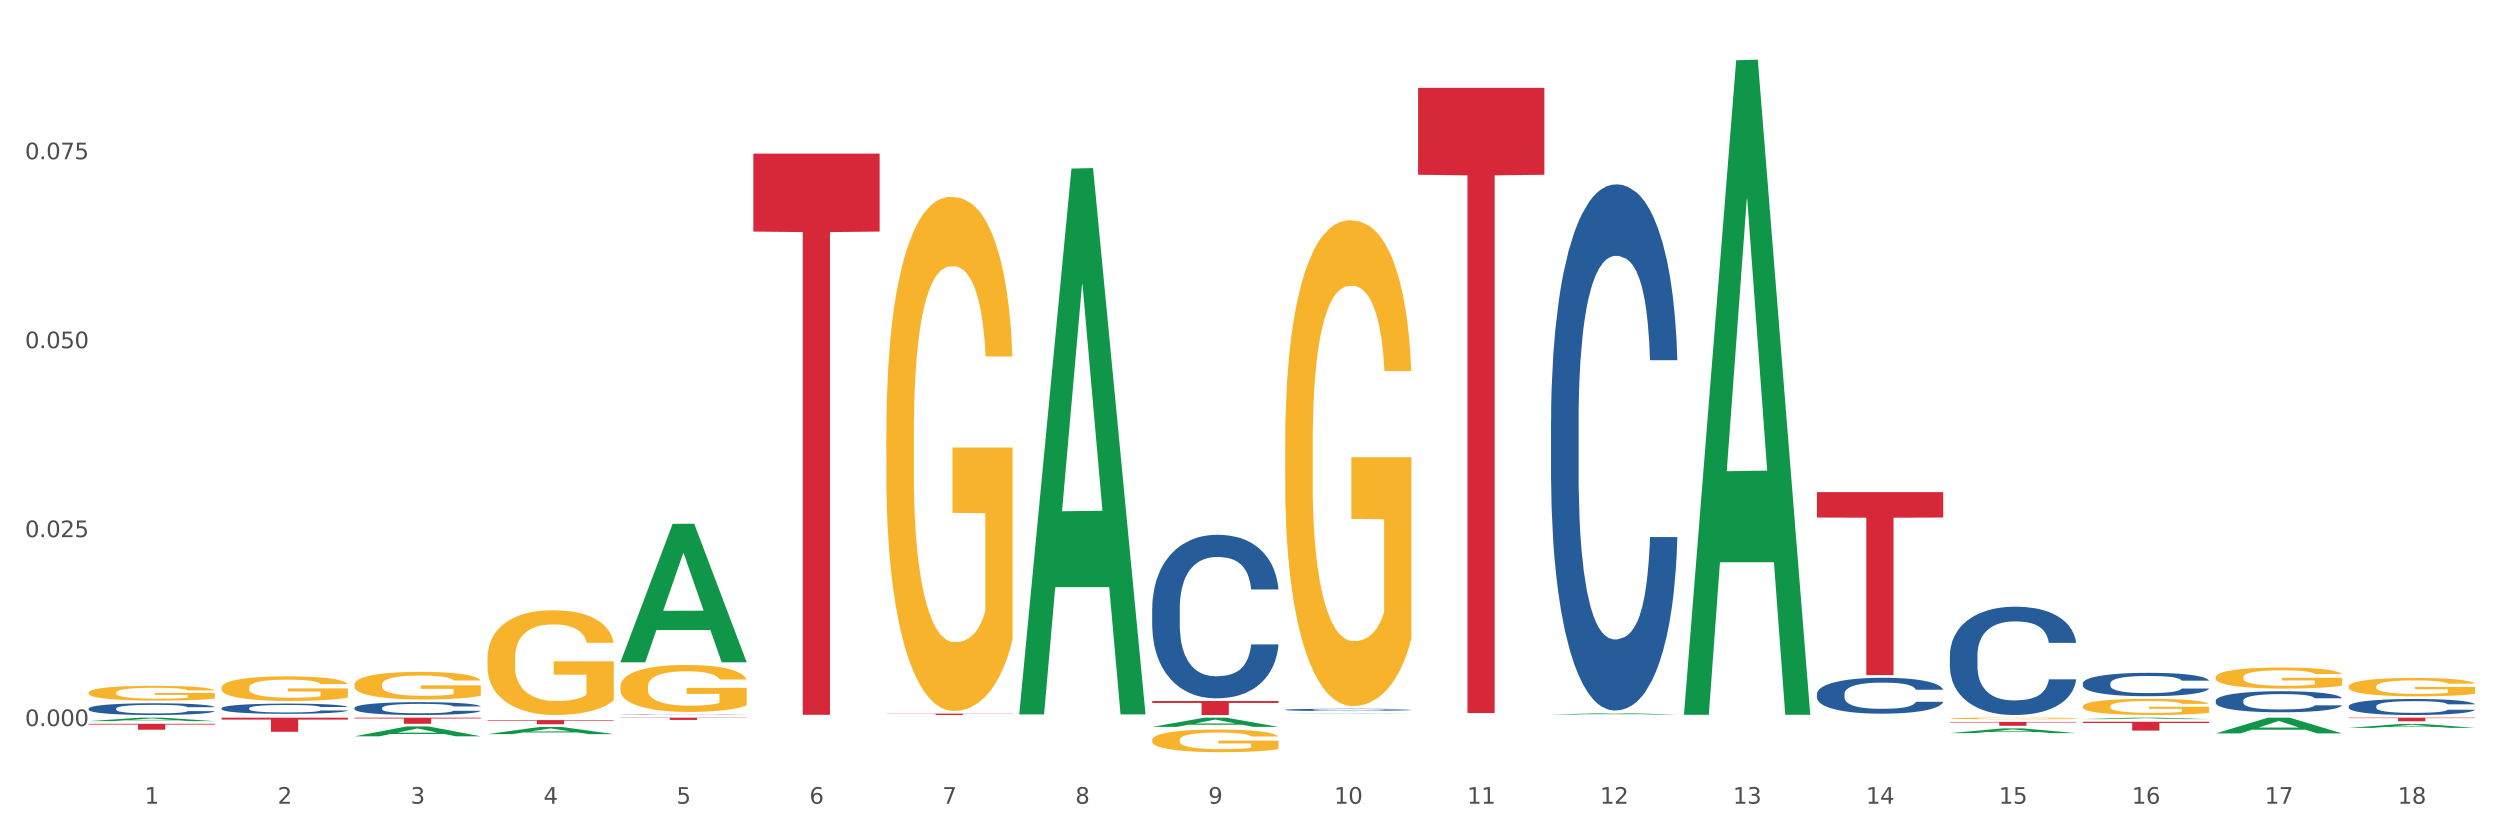 <?xml version="1.0" encoding="utf-8" standalone="no"?>
<!DOCTYPE svg PUBLIC "-//W3C//DTD SVG 1.1//EN"
  "http://www.w3.org/Graphics/SVG/1.1/DTD/svg11.dtd">
<svg xmlns:xlink="http://www.w3.org/1999/xlink" width="1080pt" height="360pt" viewBox="0 0 1080 360" xmlns="http://www.w3.org/2000/svg" version="1.1">
 <rect x="0" y="0" width="1080" height="360" fill="#333333" stroke="none"/>
 <defs>
  <style type="text/css">*{stroke-linejoin: round; stroke-linecap: butt}</style>
 </defs>
 <g id="figure_1">
  <g id="patch_1">
   <path d="M 0 360 
L 1080 360 
L 1080 0 
L 0 0 
z
" style="fill: #ffffff; stroke: #ffffff; stroke-linejoin: miter"/>
  </g>
  <g id="axes_1">
   <g id="matplotlib.axis_1">
    <g id="xtick_1">
     <g id="text_1">
      <!-- 1 -->
      <g style="fill: #4d4d4d" transform="translate(62.51 347.204) scale(0.096 -0.096)">
       <defs>
        <path id="DejaVuSans-31" d="M 794 531 
L 1825 531 
L 1825 4091 
L 703 3866 
L 703 4441 
L 1819 4666 
L 2450 4666 
L 2450 531 
L 3481 531 
L 3481 0 
L 794 0 
L 794 531 
z
" transform="scale(0.016)"/>
       </defs>
       <use xlink:href="#DejaVuSans-31"/>
      </g>
     </g>
    </g>
    <g id="xtick_2">
     <g id="text_2">
      <!-- 2 -->
      <g style="fill: #4d4d4d" transform="translate(119.942 347.204) scale(0.096 -0.096)">
       <defs>
        <path id="DejaVuSans-32" d="M 1228 531 
L 3431 531 
L 3431 0 
L 469 0 
L 469 531 
Q 828 903 1448 1529 
Q 2069 2156 2228 2338 
Q 2531 2678 2651 2914 
Q 2772 3150 2772 3378 
Q 2772 3750 2511 3984 
Q 2250 4219 1831 4219 
Q 1534 4219 1204 4116 
Q 875 4013 500 3803 
L 500 4441 
Q 881 4594 1212 4672 
Q 1544 4750 1819 4750 
Q 2544 4750 2975 4387 
Q 3406 4025 3406 3419 
Q 3406 3131 3298 2873 
Q 3191 2616 2906 2266 
Q 2828 2175 2409 1742 
Q 1991 1309 1228 531 
z
" transform="scale(0.016)"/>
       </defs>
       <use xlink:href="#DejaVuSans-32"/>
      </g>
     </g>
    </g>
    <g id="xtick_3">
     <g id="text_3">
      <!-- 3 -->
      <g style="fill: #4d4d4d" transform="translate(177.375 347.204) scale(0.096 -0.096)">
       <defs>
        <path id="DejaVuSans-33" d="M 2597 2516 
Q 3050 2419 3304 2112 
Q 3559 1806 3559 1356 
Q 3559 666 3084 287 
Q 2609 -91 1734 -91 
Q 1441 -91 1130 -33 
Q 819 25 488 141 
L 488 750 
Q 750 597 1062 519 
Q 1375 441 1716 441 
Q 2309 441 2620 675 
Q 2931 909 2931 1356 
Q 2931 1769 2642 2001 
Q 2353 2234 1838 2234 
L 1294 2234 
L 1294 2753 
L 1863 2753 
Q 2328 2753 2575 2939 
Q 2822 3125 2822 3475 
Q 2822 3834 2567 4026 
Q 2313 4219 1838 4219 
Q 1578 4219 1281 4162 
Q 984 4106 628 3988 
L 628 4550 
Q 988 4650 1302 4700 
Q 1616 4750 1894 4750 
Q 2613 4750 3031 4423 
Q 3450 4097 3450 3541 
Q 3450 3153 3228 2886 
Q 3006 2619 2597 2516 
z
" transform="scale(0.016)"/>
       </defs>
       <use xlink:href="#DejaVuSans-33"/>
      </g>
     </g>
    </g>
    <g id="xtick_4">
     <g id="text_4">
      <!-- 4 -->
      <g style="fill: #4d4d4d" transform="translate(234.808 347.204) scale(0.096 -0.096)">
       <defs>
        <path id="DejaVuSans-34" d="M 2419 4116 
L 825 1625 
L 2419 1625 
L 2419 4116 
z
M 2253 4666 
L 3047 4666 
L 3047 1625 
L 3713 1625 
L 3713 1100 
L 3047 1100 
L 3047 0 
L 2419 0 
L 2419 1100 
L 313 1100 
L 313 1709 
L 2253 4666 
z
" transform="scale(0.016)"/>
       </defs>
       <use xlink:href="#DejaVuSans-34"/>
      </g>
     </g>
    </g>
    <g id="xtick_5">
     <g id="text_5">
      <!-- 5 -->
      <g style="fill: #4d4d4d" transform="translate(292.24 347.204) scale(0.096 -0.096)">
       <defs>
        <path id="DejaVuSans-35" d="M 691 4666 
L 3169 4666 
L 3169 4134 
L 1269 4134 
L 1269 2991 
Q 1406 3038 1543 3061 
Q 1681 3084 1819 3084 
Q 2600 3084 3056 2656 
Q 3513 2228 3513 1497 
Q 3513 744 3044 326 
Q 2575 -91 1722 -91 
Q 1428 -91 1123 -41 
Q 819 9 494 109 
L 494 744 
Q 775 591 1075 516 
Q 1375 441 1709 441 
Q 2250 441 2565 725 
Q 2881 1009 2881 1497 
Q 2881 1984 2565 2268 
Q 2250 2553 1709 2553 
Q 1456 2553 1204 2497 
Q 953 2441 691 2322 
L 691 4666 
z
" transform="scale(0.016)"/>
       </defs>
       <use xlink:href="#DejaVuSans-35"/>
      </g>
     </g>
    </g>
    <g id="xtick_6">
     <g id="text_6">
      <!-- 6 -->
      <g style="fill: #4d4d4d" transform="translate(349.673 347.204) scale(0.096 -0.096)">
       <defs>
        <path id="DejaVuSans-36" d="M 2113 2584 
Q 1688 2584 1439 2293 
Q 1191 2003 1191 1497 
Q 1191 994 1439 701 
Q 1688 409 2113 409 
Q 2538 409 2786 701 
Q 3034 994 3034 1497 
Q 3034 2003 2786 2293 
Q 2538 2584 2113 2584 
z
M 3366 4563 
L 3366 3988 
Q 3128 4100 2886 4159 
Q 2644 4219 2406 4219 
Q 1781 4219 1451 3797 
Q 1122 3375 1075 2522 
Q 1259 2794 1537 2939 
Q 1816 3084 2150 3084 
Q 2853 3084 3261 2657 
Q 3669 2231 3669 1497 
Q 3669 778 3244 343 
Q 2819 -91 2113 -91 
Q 1303 -91 875 529 
Q 447 1150 447 2328 
Q 447 3434 972 4092 
Q 1497 4750 2381 4750 
Q 2619 4750 2861 4703 
Q 3103 4656 3366 4563 
z
" transform="scale(0.016)"/>
       </defs>
       <use xlink:href="#DejaVuSans-36"/>
      </g>
     </g>
    </g>
    <g id="xtick_7">
     <g id="text_7">
      <!-- 7 -->
      <g style="fill: #4d4d4d" transform="translate(407.106 347.204) scale(0.096 -0.096)">
       <defs>
        <path id="DejaVuSans-37" d="M 525 4666 
L 3525 4666 
L 3525 4397 
L 1831 0 
L 1172 0 
L 2766 4134 
L 525 4134 
L 525 4666 
z
" transform="scale(0.016)"/>
       </defs>
       <use xlink:href="#DejaVuSans-37"/>
      </g>
     </g>
    </g>
    <g id="xtick_8">
     <g id="text_8">
      <!-- 8 -->
      <g style="fill: #4d4d4d" transform="translate(464.538 347.204) scale(0.096 -0.096)">
       <defs>
        <path id="DejaVuSans-38" d="M 2034 2216 
Q 1584 2216 1326 1975 
Q 1069 1734 1069 1313 
Q 1069 891 1326 650 
Q 1584 409 2034 409 
Q 2484 409 2743 651 
Q 3003 894 3003 1313 
Q 3003 1734 2745 1975 
Q 2488 2216 2034 2216 
z
M 1403 2484 
Q 997 2584 770 2862 
Q 544 3141 544 3541 
Q 544 4100 942 4425 
Q 1341 4750 2034 4750 
Q 2731 4750 3128 4425 
Q 3525 4100 3525 3541 
Q 3525 3141 3298 2862 
Q 3072 2584 2669 2484 
Q 3125 2378 3379 2068 
Q 3634 1759 3634 1313 
Q 3634 634 3220 271 
Q 2806 -91 2034 -91 
Q 1263 -91 848 271 
Q 434 634 434 1313 
Q 434 1759 690 2068 
Q 947 2378 1403 2484 
z
M 1172 3481 
Q 1172 3119 1398 2916 
Q 1625 2713 2034 2713 
Q 2441 2713 2670 2916 
Q 2900 3119 2900 3481 
Q 2900 3844 2670 4047 
Q 2441 4250 2034 4250 
Q 1625 4250 1398 4047 
Q 1172 3844 1172 3481 
z
" transform="scale(0.016)"/>
       </defs>
       <use xlink:href="#DejaVuSans-38"/>
      </g>
     </g>
    </g>
    <g id="xtick_9">
     <g id="text_9">
      <!-- 9 -->
      <g style="fill: #4d4d4d" transform="translate(521.971 347.204) scale(0.096 -0.096)">
       <defs>
        <path id="DejaVuSans-39" d="M 703 97 
L 703 672 
Q 941 559 1184 500 
Q 1428 441 1663 441 
Q 2288 441 2617 861 
Q 2947 1281 2994 2138 
Q 2813 1869 2534 1725 
Q 2256 1581 1919 1581 
Q 1219 1581 811 2004 
Q 403 2428 403 3163 
Q 403 3881 828 4315 
Q 1253 4750 1959 4750 
Q 2769 4750 3195 4129 
Q 3622 3509 3622 2328 
Q 3622 1225 3098 567 
Q 2575 -91 1691 -91 
Q 1453 -91 1209 -44 
Q 966 3 703 97 
z
M 1959 2075 
Q 2384 2075 2632 2365 
Q 2881 2656 2881 3163 
Q 2881 3666 2632 3958 
Q 2384 4250 1959 4250 
Q 1534 4250 1286 3958 
Q 1038 3666 1038 3163 
Q 1038 2656 1286 2365 
Q 1534 2075 1959 2075 
z
" transform="scale(0.016)"/>
       </defs>
       <use xlink:href="#DejaVuSans-39"/>
      </g>
     </g>
    </g>
    <g id="xtick_10">
     <g id="text_10">
      <!-- 10 -->
      <g style="fill: #4d4d4d" transform="translate(576.35 347.204) scale(0.096 -0.096)">
       <defs>
        <path id="DejaVuSans-30" d="M 2034 4250 
Q 1547 4250 1301 3770 
Q 1056 3291 1056 2328 
Q 1056 1369 1301 889 
Q 1547 409 2034 409 
Q 2525 409 2770 889 
Q 3016 1369 3016 2328 
Q 3016 3291 2770 3770 
Q 2525 4250 2034 4250 
z
M 2034 4750 
Q 2819 4750 3233 4129 
Q 3647 3509 3647 2328 
Q 3647 1150 3233 529 
Q 2819 -91 2034 -91 
Q 1250 -91 836 529 
Q 422 1150 422 2328 
Q 422 3509 836 4129 
Q 1250 4750 2034 4750 
z
" transform="scale(0.016)"/>
       </defs>
       <use xlink:href="#DejaVuSans-31"/>
       <use xlink:href="#DejaVuSans-30" transform="translate(63.623 0)"/>
      </g>
     </g>
    </g>
    <g id="xtick_11">
     <g id="text_11">
      <!-- 11 -->
      <g style="fill: #4d4d4d" transform="translate(633.783 347.204) scale(0.096 -0.096)">
       <use xlink:href="#DejaVuSans-31"/>
       <use xlink:href="#DejaVuSans-31" transform="translate(63.623 0)"/>
      </g>
     </g>
    </g>
    <g id="xtick_12">
     <g id="text_12">
      <!-- 12 -->
      <g style="fill: #4d4d4d" transform="translate(691.215 347.204) scale(0.096 -0.096)">
       <use xlink:href="#DejaVuSans-31"/>
       <use xlink:href="#DejaVuSans-32" transform="translate(63.623 0)"/>
      </g>
     </g>
    </g>
    <g id="xtick_13">
     <g id="text_13">
      <!-- 13 -->
      <g style="fill: #4d4d4d" transform="translate(748.648 347.204) scale(0.096 -0.096)">
       <use xlink:href="#DejaVuSans-31"/>
       <use xlink:href="#DejaVuSans-33" transform="translate(63.623 0)"/>
      </g>
     </g>
    </g>
    <g id="xtick_14">
     <g id="text_14">
      <!-- 14 -->
      <g style="fill: #4d4d4d" transform="translate(806.081 347.204) scale(0.096 -0.096)">
       <use xlink:href="#DejaVuSans-31"/>
       <use xlink:href="#DejaVuSans-34" transform="translate(63.623 0)"/>
      </g>
     </g>
    </g>
    <g id="xtick_15">
     <g id="text_15">
      <!-- 15 -->
      <g style="fill: #4d4d4d" transform="translate(863.513 347.204) scale(0.096 -0.096)">
       <use xlink:href="#DejaVuSans-31"/>
       <use xlink:href="#DejaVuSans-35" transform="translate(63.623 0)"/>
      </g>
     </g>
    </g>
    <g id="xtick_16">
     <g id="text_16">
      <!-- 16 -->
      <g style="fill: #4d4d4d" transform="translate(920.946 347.204) scale(0.096 -0.096)">
       <use xlink:href="#DejaVuSans-31"/>
       <use xlink:href="#DejaVuSans-36" transform="translate(63.623 0)"/>
      </g>
     </g>
    </g>
    <g id="xtick_17">
     <g id="text_17">
      <!-- 17 -->
      <g style="fill: #4d4d4d" transform="translate(978.379 347.204) scale(0.096 -0.096)">
       <use xlink:href="#DejaVuSans-31"/>
       <use xlink:href="#DejaVuSans-37" transform="translate(63.623 0)"/>
      </g>
     </g>
    </g>
    <g id="xtick_18">
     <g id="text_18">
      <!-- 18 -->
      <g style="fill: #4d4d4d" transform="translate(1035.811 347.204) scale(0.096 -0.096)">
       <use xlink:href="#DejaVuSans-31"/>
       <use xlink:href="#DejaVuSans-38" transform="translate(63.623 0)"/>
      </g>
     </g>
    </g>
    <g id="xtick_19"/>
    <g id="xtick_20"/>
    <g id="xtick_21"/>
    <g id="xtick_22"/>
    <g id="xtick_23"/>
    <g id="xtick_24"/>
    <g id="xtick_25"/>
    <g id="xtick_26"/>
    <g id="xtick_27"/>
    <g id="xtick_28"/>
    <g id="xtick_29"/>
    <g id="xtick_30"/>
    <g id="xtick_31"/>
    <g id="xtick_32"/>
    <g id="xtick_33"/>
    <g id="xtick_34"/>
    <g id="xtick_35"/>
   </g>
   <g id="matplotlib.axis_2">
    <g id="ytick_1">
     <g id="text_19">
      <!-- 0.000 -->
      <g style="fill: #4d4d4d" transform="translate(10.8 313.669) scale(0.096 -0.096)">
       <defs>
        <path id="DejaVuSans-2e" d="M 684 794 
L 1344 794 
L 1344 0 
L 684 0 
L 684 794 
z
" transform="scale(0.016)"/>
       </defs>
       <use xlink:href="#DejaVuSans-30"/>
       <use xlink:href="#DejaVuSans-2e" transform="translate(63.623 0)"/>
       <use xlink:href="#DejaVuSans-30" transform="translate(95.41 0)"/>
       <use xlink:href="#DejaVuSans-30" transform="translate(159.033 0)"/>
       <use xlink:href="#DejaVuSans-30" transform="translate(222.656 0)"/>
      </g>
     </g>
    </g>
    <g id="ytick_2">
     <g id="text_20">
      <!-- 0.025 -->
      <g style="fill: #4d4d4d" transform="translate(10.8 232.048) scale(0.096 -0.096)">
       <use xlink:href="#DejaVuSans-30"/>
       <use xlink:href="#DejaVuSans-2e" transform="translate(63.623 0)"/>
       <use xlink:href="#DejaVuSans-30" transform="translate(95.41 0)"/>
       <use xlink:href="#DejaVuSans-32" transform="translate(159.033 0)"/>
       <use xlink:href="#DejaVuSans-35" transform="translate(222.656 0)"/>
      </g>
     </g>
    </g>
    <g id="ytick_3">
     <g id="text_21">
      <!-- 0.050 -->
      <g style="fill: #4d4d4d" transform="translate(10.8 150.426) scale(0.096 -0.096)">
       <use xlink:href="#DejaVuSans-30"/>
       <use xlink:href="#DejaVuSans-2e" transform="translate(63.623 0)"/>
       <use xlink:href="#DejaVuSans-30" transform="translate(95.41 0)"/>
       <use xlink:href="#DejaVuSans-35" transform="translate(159.033 0)"/>
       <use xlink:href="#DejaVuSans-30" transform="translate(222.656 0)"/>
      </g>
     </g>
    </g>
    <g id="ytick_4">
     <g id="text_22">
      <!-- 0.075 -->
      <g style="fill: #4d4d4d" transform="translate(10.8 68.805) scale(0.096 -0.096)">
       <use xlink:href="#DejaVuSans-30"/>
       <use xlink:href="#DejaVuSans-2e" transform="translate(63.623 0)"/>
       <use xlink:href="#DejaVuSans-30" transform="translate(95.41 0)"/>
       <use xlink:href="#DejaVuSans-37" transform="translate(159.033 0)"/>
       <use xlink:href="#DejaVuSans-35" transform="translate(222.656 0)"/>
      </g>
     </g>
    </g>
    <g id="ytick_5"/>
    <g id="ytick_6"/>
    <g id="ytick_7"/>
    <g id="ytick_8"/>
   </g>
   <g id="PolyCollection_1">
    <path d="M 1014.639 296.545 
L 1014.703 296.538 
L 1014.703 296.277 
L 1014.832 296.051 
L 1015.476 295.506 
L 1016.443 295.056 
L 1017.151 294.816 
L 1017.86 294.62 
L 1018.697 294.424 
L 1019.728 294.221 
L 1021.596 293.923 
L 1022.755 293.77 
L 1024.173 293.61 
L 1026.749 293.378 
L 1028.617 293.247 
L 1030.55 293.138 
L 1033.706 293.007 
L 1035.768 292.949 
L 1037.958 292.906 
L 1040.599 292.877 
L 1042.596 292.869 
L 1046.976 292.891 
L 1050.712 292.957 
L 1052.516 293.007 
L 1054.835 293.095 
L 1056.059 293.153 
L 1058.056 293.269 
L 1060.117 293.421 
L 1061.534 293.552 
L 1063.66 293.799 
L 1065.271 294.046 
L 1066.752 294.351 
L 1067.525 294.562 
L 1068.105 294.758 
L 1068.62 294.983 
L 1069.136 295.339 
L 1057.541 295.339 
L 1057.09 295.085 
L 1056.381 294.845 
L 1055.35 294.613 
L 1054.449 294.468 
L 1052.903 294.286 
L 1051.485 294.17 
L 1050.004 294.083 
L 1048.2 294.01 
L 1046.783 293.974 
L 1044.786 293.945 
L 1040.857 293.952 
L 1038.215 294.01 
L 1036.412 294.083 
L 1035.252 294.148 
L 1034.222 294.221 
L 1033.062 294.322 
L 1031.709 294.475 
L 1030.743 294.613 
L 1029.777 294.787 
L 1029.004 294.962 
L 1028.295 295.165 
L 1027.716 295.383 
L 1027.265 295.608 
L 1026.878 295.884 
L 1026.556 296.342 
L 1026.556 297.337 
L 1026.685 297.562 
L 1027.007 297.86 
L 1027.393 298.086 
L 1028.038 298.354 
L 1028.617 298.536 
L 1029.712 298.797 
L 1030.936 299.015 
L 1031.903 299.153 
L 1032.869 299.27 
L 1034.544 299.43 
L 1036.412 299.56 
L 1038.022 299.64 
L 1040.212 299.713 
L 1041.694 299.742 
L 1042.982 299.756 
L 1046.139 299.756 
L 1048.393 299.735 
L 1050.906 299.684 
L 1052.838 299.618 
L 1054.449 299.538 
L 1056.252 299.408 
L 1057.412 299.284 
L 1057.412 297.766 
L 1043.24 297.759 
L 1043.24 296.749 
L 1069.2 296.749 
L 1069.2 299.713 
L 1068.105 299.865 
L 1066.881 300.003 
L 1065.593 300.127 
L 1063.66 300.28 
L 1061.341 300.425 
L 1059.28 300.527 
L 1057.09 300.614 
L 1054.513 300.694 
L 1051.163 300.766 
L 1049.102 300.795 
L 1046.525 300.817 
L 1043.498 300.824 
L 1040.857 300.81 
L 1038.28 300.774 
L 1035.574 300.708 
L 1032.933 300.614 
L 1030.936 300.519 
L 1028.939 300.403 
L 1026.814 300.25 
L 1025.139 300.105 
L 1023.851 299.974 
L 1022.433 299.807 
L 1020.887 299.589 
L 1019.728 299.393 
L 1018.697 299.19 
L 1017.602 298.928 
L 1016.829 298.703 
L 1016.056 298.42 
L 1015.605 298.209 
L 1015.09 297.882 
L 1014.703 297.424 
L 1014.639 296.545 
z
" clip-path="url(#pacc22d3641)" style="fill: #f7b32b"/>
    <path d="M 268.014 296.646 
L 268.078 296.627 
L 268.078 295.96 
L 268.207 295.386 
L 268.851 293.996 
L 269.817 292.847 
L 270.526 292.236 
L 271.235 291.735 
L 272.072 291.235 
L 273.103 290.716 
L 274.971 289.957 
L 276.13 289.567 
L 277.548 289.16 
L 280.124 288.567 
L 281.992 288.233 
L 283.925 287.955 
L 287.081 287.622 
L 289.143 287.474 
L 291.333 287.362 
L 293.974 287.288 
L 295.971 287.27 
L 300.351 287.325 
L 304.087 287.492 
L 305.891 287.622 
L 308.21 287.844 
L 309.434 287.992 
L 311.431 288.289 
L 313.492 288.678 
L 314.909 289.012 
L 317.035 289.642 
L 318.645 290.272 
L 320.127 291.05 
L 320.9 291.587 
L 321.48 292.087 
L 321.995 292.662 
L 322.51 293.57 
L 310.915 293.57 
L 310.465 292.921 
L 309.756 292.31 
L 308.725 291.717 
L 307.823 291.346 
L 306.277 290.883 
L 304.86 290.587 
L 303.379 290.364 
L 301.575 290.179 
L 300.158 290.086 
L 298.161 290.012 
L 294.231 290.031 
L 291.59 290.179 
L 289.787 290.364 
L 288.627 290.531 
L 287.597 290.716 
L 286.437 290.976 
L 285.084 291.365 
L 284.118 291.717 
L 283.152 292.162 
L 282.379 292.606 
L 281.67 293.125 
L 281.09 293.681 
L 280.64 294.255 
L 280.253 294.959 
L 279.931 296.127 
L 279.931 298.665 
L 280.06 299.24 
L 280.382 299.999 
L 280.768 300.574 
L 281.413 301.259 
L 281.992 301.723 
L 283.087 302.39 
L 284.311 302.945 
L 285.278 303.298 
L 286.244 303.594 
L 287.919 304.002 
L 289.787 304.335 
L 291.397 304.539 
L 293.587 304.724 
L 295.069 304.798 
L 296.357 304.835 
L 299.514 304.835 
L 301.768 304.78 
L 304.28 304.65 
L 306.213 304.483 
L 307.823 304.28 
L 309.627 303.946 
L 310.787 303.631 
L 310.787 299.758 
L 296.615 299.74 
L 296.615 297.164 
L 322.575 297.164 
L 322.575 304.724 
L 321.48 305.113 
L 320.256 305.465 
L 318.968 305.78 
L 317.035 306.17 
L 314.716 306.54 
L 312.655 306.8 
L 310.465 307.022 
L 307.888 307.226 
L 304.538 307.411 
L 302.477 307.485 
L 299.9 307.541 
L 296.873 307.559 
L 294.231 307.522 
L 291.655 307.43 
L 288.949 307.263 
L 286.308 307.022 
L 284.311 306.781 
L 282.314 306.485 
L 280.189 306.095 
L 278.514 305.725 
L 277.225 305.391 
L 275.808 304.965 
L 274.262 304.409 
L 273.103 303.909 
L 272.072 303.39 
L 270.977 302.723 
L 270.204 302.149 
L 269.431 301.426 
L 268.98 300.889 
L 268.465 300.055 
L 268.078 298.888 
L 268.014 296.646 
z
" clip-path="url(#pacc22d3641)" style="fill: #f7b32b"/>
    <path d="M 382.879 187.656 
L 382.944 187.453 
L 382.944 180.15 
L 383.072 173.861 
L 383.717 158.645 
L 384.683 146.067 
L 385.391 139.372 
L 386.1 133.894 
L 386.937 128.416 
L 387.968 122.736 
L 389.836 114.418 
L 390.996 110.158 
L 392.413 105.694 
L 394.99 99.202 
L 396.858 95.55 
L 398.79 92.507 
L 401.947 88.856 
L 404.008 87.233 
L 406.198 86.015 
L 408.839 85.204 
L 410.836 85.001 
L 415.216 85.61 
L 418.953 87.435 
L 420.756 88.856 
L 423.075 91.29 
L 424.299 92.913 
L 426.296 96.159 
L 428.358 100.419 
L 429.775 104.071 
L 431.9 110.969 
L 433.511 117.867 
L 434.992 126.388 
L 435.765 132.271 
L 436.345 137.749 
L 436.861 144.038 
L 437.376 153.979 
L 425.781 153.979 
L 425.33 146.878 
L 424.621 140.183 
L 423.591 133.691 
L 422.689 129.634 
L 421.143 124.562 
L 419.726 121.316 
L 418.244 118.881 
L 416.44 116.852 
L 415.023 115.838 
L 413.026 115.027 
L 409.097 115.229 
L 406.456 116.852 
L 404.652 118.881 
L 403.493 120.707 
L 402.462 122.736 
L 401.302 125.576 
L 399.95 129.836 
L 398.983 133.691 
L 398.017 138.56 
L 397.244 143.429 
L 396.536 149.11 
L 395.956 155.196 
L 395.505 161.485 
L 395.118 169.194 
L 394.796 181.976 
L 394.796 209.77 
L 394.925 216.059 
L 395.247 224.377 
L 395.634 230.666 
L 396.278 238.172 
L 396.858 243.244 
L 397.953 250.548 
L 399.177 256.634 
L 400.143 260.488 
L 401.109 263.734 
L 402.784 268.198 
L 404.652 271.849 
L 406.263 274.081 
L 408.453 276.11 
L 409.934 276.921 
L 411.223 277.327 
L 414.379 277.327 
L 416.634 276.719 
L 419.146 275.298 
L 421.078 273.473 
L 422.689 271.241 
L 424.492 267.589 
L 425.652 264.14 
L 425.652 221.739 
L 411.48 221.536 
L 411.48 193.337 
L 437.44 193.337 
L 437.44 276.11 
L 436.345 280.37 
L 435.121 284.225 
L 433.833 287.674 
L 431.9 291.934 
L 429.581 295.992 
L 427.52 298.832 
L 425.33 301.266 
L 422.753 303.498 
L 419.404 305.527 
L 417.342 306.338 
L 414.766 306.947 
L 411.738 307.15 
L 409.097 306.744 
L 406.52 305.73 
L 403.815 303.904 
L 401.174 301.266 
L 399.177 298.629 
L 397.18 295.383 
L 395.054 291.123 
L 393.379 287.065 
L 392.091 283.413 
L 390.674 278.747 
L 389.128 272.661 
L 387.968 267.183 
L 386.937 261.503 
L 385.842 254.199 
L 385.069 247.91 
L 384.296 239.998 
L 383.845 234.115 
L 383.33 224.985 
L 382.944 212.204 
L 382.879 187.656 
z
" clip-path="url(#pacc22d3641)" style="fill: #f7b32b"/>
    <path d="M 497.745 319.68 
L 497.809 319.671 
L 497.809 319.349 
L 497.938 319.072 
L 498.582 318.401 
L 499.548 317.846 
L 500.257 317.551 
L 500.965 317.31 
L 501.803 317.068 
L 502.834 316.818 
L 504.702 316.451 
L 505.861 316.263 
L 507.278 316.066 
L 509.855 315.78 
L 511.723 315.619 
L 513.656 315.485 
L 516.812 315.324 
L 518.873 315.252 
L 521.064 315.198 
L 523.705 315.162 
L 525.702 315.154 
L 530.082 315.18 
L 533.818 315.261 
L 535.622 315.324 
L 537.941 315.431 
L 539.165 315.502 
L 541.162 315.646 
L 543.223 315.833 
L 544.64 315.994 
L 546.766 316.299 
L 548.376 316.603 
L 549.858 316.979 
L 550.631 317.238 
L 551.211 317.48 
L 551.726 317.757 
L 552.241 318.195 
L 540.646 318.195 
L 540.195 317.882 
L 539.487 317.587 
L 538.456 317.301 
L 537.554 317.122 
L 536.008 316.898 
L 534.591 316.755 
L 533.109 316.648 
L 531.306 316.558 
L 529.889 316.513 
L 527.892 316.478 
L 523.962 316.487 
L 521.321 316.558 
L 519.518 316.648 
L 518.358 316.728 
L 517.327 316.818 
L 516.168 316.943 
L 514.815 317.131 
L 513.849 317.301 
L 512.883 317.515 
L 512.11 317.73 
L 511.401 317.981 
L 510.821 318.249 
L 510.37 318.526 
L 509.984 318.866 
L 509.662 319.43 
L 509.662 320.655 
L 509.791 320.933 
L 510.113 321.3 
L 510.499 321.577 
L 511.143 321.908 
L 511.723 322.131 
L 512.818 322.454 
L 514.042 322.722 
L 515.008 322.892 
L 515.975 323.035 
L 517.649 323.232 
L 519.518 323.393 
L 521.128 323.491 
L 523.318 323.581 
L 524.8 323.617 
L 526.088 323.634 
L 529.244 323.634 
L 531.499 323.608 
L 534.011 323.545 
L 535.944 323.464 
L 537.554 323.366 
L 539.358 323.205 
L 540.517 323.053 
L 540.517 321.183 
L 526.346 321.174 
L 526.346 319.931 
L 552.306 319.931 
L 552.306 323.581 
L 551.211 323.769 
L 549.987 323.939 
L 548.698 324.091 
L 546.766 324.279 
L 544.447 324.457 
L 542.385 324.583 
L 540.195 324.69 
L 537.619 324.788 
L 534.269 324.878 
L 532.208 324.914 
L 529.631 324.941 
L 526.603 324.95 
L 523.962 324.932 
L 521.386 324.887 
L 518.68 324.806 
L 516.039 324.69 
L 514.042 324.574 
L 512.045 324.431 
L 509.919 324.243 
L 508.245 324.064 
L 506.956 323.903 
L 505.539 323.697 
L 503.993 323.429 
L 502.834 323.187 
L 501.803 322.937 
L 500.708 322.615 
L 499.935 322.337 
L 499.162 321.988 
L 498.711 321.729 
L 498.196 321.326 
L 497.809 320.763 
L 497.745 319.68 
z
" clip-path="url(#pacc22d3641)" style="fill: #f7b32b"/>
    <path d="M 555.177 192.13 
L 555.242 191.939 
L 555.242 185.037 
L 555.371 179.095 
L 556.015 164.717 
L 556.981 152.832 
L 557.69 146.506 
L 558.398 141.33 
L 559.236 136.154 
L 560.266 130.786 
L 562.134 122.927 
L 563.294 118.901 
L 564.711 114.684 
L 567.288 108.549 
L 569.156 105.099 
L 571.088 102.223 
L 574.245 98.773 
L 576.306 97.239 
L 578.496 96.089 
L 581.137 95.322 
L 583.134 95.13 
L 587.515 95.705 
L 591.251 97.431 
L 593.054 98.773 
L 595.373 101.073 
L 596.597 102.607 
L 598.594 105.674 
L 600.656 109.699 
L 602.073 113.15 
L 604.199 119.668 
L 605.809 126.186 
L 607.291 134.237 
L 608.064 139.796 
L 608.643 144.972 
L 609.159 150.915 
L 609.674 160.308 
L 598.079 160.308 
L 597.628 153.599 
L 596.919 147.273 
L 595.889 141.138 
L 594.987 137.304 
L 593.441 132.512 
L 592.024 129.445 
L 590.542 127.144 
L 588.738 125.227 
L 587.321 124.269 
L 585.324 123.502 
L 581.395 123.694 
L 578.754 125.227 
L 576.95 127.144 
L 575.791 128.869 
L 574.76 130.786 
L 573.601 133.47 
L 572.248 137.496 
L 571.282 141.138 
L 570.315 145.739 
L 569.542 150.34 
L 568.834 155.707 
L 568.254 161.458 
L 567.803 167.401 
L 567.417 174.686 
L 567.094 186.763 
L 567.094 213.026 
L 567.223 218.968 
L 567.545 226.828 
L 567.932 232.771 
L 568.576 239.863 
L 569.156 244.656 
L 570.251 251.557 
L 571.475 257.308 
L 572.441 260.95 
L 573.407 264.018 
L 575.082 268.235 
L 576.95 271.686 
L 578.561 273.794 
L 580.751 275.711 
L 582.232 276.478 
L 583.521 276.861 
L 586.677 276.861 
L 588.932 276.286 
L 591.444 274.944 
L 593.377 273.219 
L 594.987 271.111 
L 596.791 267.66 
L 597.95 264.401 
L 597.95 224.336 
L 583.778 224.144 
L 583.778 197.498 
L 609.738 197.498 
L 609.738 275.711 
L 608.643 279.737 
L 607.419 283.379 
L 606.131 286.638 
L 604.199 290.664 
L 601.88 294.498 
L 599.818 297.182 
L 597.628 299.482 
L 595.051 301.591 
L 591.702 303.508 
L 589.64 304.275 
L 587.064 304.85 
L 584.036 305.041 
L 581.395 304.658 
L 578.818 303.699 
L 576.113 301.974 
L 573.472 299.482 
L 571.475 296.99 
L 569.478 293.923 
L 567.352 289.897 
L 565.677 286.063 
L 564.389 282.612 
L 562.972 278.203 
L 561.426 272.452 
L 560.266 267.277 
L 559.236 261.909 
L 558.14 255.008 
L 557.367 249.065 
L 556.594 241.589 
L 556.144 236.029 
L 555.628 227.403 
L 555.242 215.326 
L 555.177 192.13 
z
" clip-path="url(#pacc22d3641)" style="fill: #f7b32b"/>
    <path d="M 842.341 310.349 
L 842.405 310.349 
L 842.405 310.325 
L 842.534 310.305 
L 843.178 310.257 
L 844.144 310.216 
L 844.853 310.195 
L 845.562 310.178 
L 846.399 310.16 
L 847.43 310.142 
L 849.298 310.115 
L 850.457 310.102 
L 851.875 310.088 
L 854.451 310.067 
L 856.319 310.055 
L 858.252 310.045 
L 861.408 310.034 
L 863.47 310.029 
L 865.66 310.025 
L 868.301 310.022 
L 870.298 310.022 
L 874.678 310.023 
L 878.414 310.029 
L 880.218 310.034 
L 882.537 310.042 
L 883.761 310.047 
L 885.758 310.057 
L 887.819 310.071 
L 889.236 310.082 
L 891.362 310.104 
L 892.972 310.126 
L 894.454 310.154 
L 895.227 310.172 
L 895.807 310.19 
L 896.322 310.21 
L 896.837 310.242 
L 885.242 310.242 
L 884.792 310.219 
L 884.083 310.198 
L 883.052 310.177 
L 882.15 310.164 
L 880.604 310.148 
L 879.187 310.137 
L 877.706 310.13 
L 875.902 310.123 
L 874.485 310.12 
L 872.488 310.117 
L 868.558 310.118 
L 865.917 310.123 
L 864.114 310.13 
L 862.954 310.136 
L 861.924 310.142 
L 860.764 310.151 
L 859.411 310.165 
L 858.445 310.177 
L 857.479 310.193 
L 856.706 310.208 
L 855.997 310.226 
L 855.417 310.246 
L 854.967 310.266 
L 854.58 310.29 
L 854.258 310.331 
L 854.258 310.42 
L 854.387 310.44 
L 854.709 310.466 
L 855.095 310.487 
L 855.74 310.511 
L 856.319 310.527 
L 857.414 310.55 
L 858.638 310.569 
L 859.605 310.582 
L 860.571 310.592 
L 862.246 310.606 
L 864.114 310.618 
L 865.724 310.625 
L 867.914 310.632 
L 869.396 310.634 
L 870.684 310.636 
L 873.841 310.636 
L 876.095 310.634 
L 878.608 310.629 
L 880.54 310.623 
L 882.15 310.616 
L 883.954 310.604 
L 885.114 310.593 
L 885.114 310.458 
L 870.942 310.457 
L 870.942 310.367 
L 896.902 310.367 
L 896.902 310.632 
L 895.807 310.645 
L 894.583 310.658 
L 893.295 310.669 
L 891.362 310.682 
L 889.043 310.695 
L 886.982 310.704 
L 884.792 310.712 
L 882.215 310.719 
L 878.865 310.726 
L 876.804 310.728 
L 874.227 310.73 
L 871.2 310.731 
L 868.558 310.729 
L 865.982 310.726 
L 863.276 310.72 
L 860.635 310.712 
L 858.638 310.704 
L 856.641 310.693 
L 854.516 310.68 
L 852.841 310.667 
L 851.552 310.655 
L 850.135 310.64 
L 848.589 310.621 
L 847.43 310.603 
L 846.399 310.585 
L 845.304 310.562 
L 844.531 310.542 
L 843.758 310.516 
L 843.307 310.498 
L 842.792 310.468 
L 842.405 310.428 
L 842.341 310.349 
z
" clip-path="url(#pacc22d3641)" style="fill: #f7b32b"/>
    <path d="M 899.774 305.129 
L 899.838 305.123 
L 899.838 304.894 
L 899.967 304.696 
L 900.611 304.218 
L 901.577 303.823 
L 902.286 303.612 
L 902.994 303.44 
L 903.832 303.268 
L 904.862 303.089 
L 906.731 302.828 
L 907.89 302.694 
L 909.307 302.554 
L 911.884 302.35 
L 913.752 302.235 
L 915.684 302.139 
L 918.841 302.025 
L 920.902 301.974 
L 923.092 301.935 
L 925.734 301.91 
L 927.73 301.904 
L 932.111 301.923 
L 935.847 301.98 
L 937.651 302.025 
L 939.97 302.101 
L 941.194 302.152 
L 943.19 302.254 
L 945.252 302.388 
L 946.669 302.503 
L 948.795 302.72 
L 950.405 302.936 
L 951.887 303.204 
L 952.66 303.389 
L 953.24 303.561 
L 953.755 303.759 
L 954.27 304.071 
L 942.675 304.071 
L 942.224 303.848 
L 941.516 303.638 
L 940.485 303.434 
L 939.583 303.306 
L 938.037 303.147 
L 936.62 303.045 
L 935.138 302.968 
L 933.335 302.905 
L 931.918 302.873 
L 929.921 302.847 
L 925.991 302.854 
L 923.35 302.905 
L 921.546 302.968 
L 920.387 303.026 
L 919.356 303.089 
L 918.197 303.179 
L 916.844 303.313 
L 915.878 303.434 
L 914.911 303.587 
L 914.138 303.74 
L 913.43 303.918 
L 912.85 304.109 
L 912.399 304.307 
L 912.013 304.549 
L 911.691 304.951 
L 911.691 305.824 
L 911.819 306.022 
L 912.142 306.283 
L 912.528 306.481 
L 913.172 306.717 
L 913.752 306.876 
L 914.847 307.106 
L 916.071 307.297 
L 917.037 307.418 
L 918.003 307.52 
L 919.678 307.66 
L 921.546 307.775 
L 923.157 307.845 
L 925.347 307.909 
L 926.829 307.935 
L 928.117 307.947 
L 931.273 307.947 
L 933.528 307.928 
L 936.04 307.884 
L 937.973 307.826 
L 939.583 307.756 
L 941.387 307.641 
L 942.546 307.533 
L 942.546 306.201 
L 928.375 306.194 
L 928.375 305.308 
L 954.335 305.308 
L 954.335 307.909 
L 953.24 308.043 
L 952.016 308.164 
L 950.727 308.272 
L 948.795 308.406 
L 946.476 308.534 
L 944.414 308.623 
L 942.224 308.7 
L 939.648 308.77 
L 936.298 308.833 
L 934.237 308.859 
L 931.66 308.878 
L 928.632 308.884 
L 925.991 308.872 
L 923.415 308.84 
L 920.709 308.782 
L 918.068 308.7 
L 916.071 308.617 
L 914.074 308.515 
L 911.948 308.381 
L 910.273 308.253 
L 908.985 308.139 
L 907.568 307.992 
L 906.022 307.801 
L 904.862 307.629 
L 903.832 307.45 
L 902.737 307.221 
L 901.964 307.023 
L 901.191 306.774 
L 900.74 306.589 
L 900.224 306.303 
L 899.838 305.901 
L 899.774 305.129 
z
" clip-path="url(#pacc22d3641)" style="fill: #f7b32b"/>
    <path d="M 957.206 292.576 
L 957.271 292.567 
L 957.271 292.268 
L 957.399 292.011 
L 958.044 291.387 
L 959.01 290.872 
L 959.718 290.597 
L 960.427 290.373 
L 961.264 290.148 
L 962.295 289.916 
L 964.163 289.575 
L 965.323 289.4 
L 966.74 289.217 
L 969.317 288.951 
L 971.185 288.802 
L 973.117 288.677 
L 976.274 288.527 
L 978.335 288.461 
L 980.525 288.411 
L 983.166 288.378 
L 985.163 288.37 
L 989.543 288.394 
L 993.28 288.469 
L 995.083 288.527 
L 997.402 288.627 
L 998.626 288.694 
L 1000.623 288.827 
L 1002.685 289.001 
L 1004.102 289.151 
L 1006.227 289.434 
L 1007.838 289.716 
L 1009.319 290.065 
L 1010.092 290.306 
L 1010.672 290.531 
L 1011.188 290.789 
L 1011.703 291.196 
L 1000.108 291.196 
L 999.657 290.905 
L 998.948 290.631 
L 997.918 290.365 
L 997.016 290.198 
L 995.47 289.991 
L 994.053 289.858 
L 992.571 289.758 
L 990.767 289.675 
L 989.35 289.633 
L 987.353 289.6 
L 983.424 289.608 
L 980.783 289.675 
L 978.979 289.758 
L 977.82 289.833 
L 976.789 289.916 
L 975.629 290.032 
L 974.277 290.207 
L 973.31 290.365 
L 972.344 290.564 
L 971.571 290.764 
L 970.863 290.996 
L 970.283 291.246 
L 969.832 291.503 
L 969.445 291.819 
L 969.123 292.343 
L 969.123 293.482 
L 969.252 293.74 
L 969.574 294.08 
L 969.961 294.338 
L 970.605 294.646 
L 971.185 294.853 
L 972.28 295.153 
L 973.504 295.402 
L 974.47 295.56 
L 975.436 295.693 
L 977.111 295.876 
L 978.979 296.026 
L 980.59 296.117 
L 982.78 296.2 
L 984.261 296.233 
L 985.55 296.25 
L 988.706 296.25 
L 990.961 296.225 
L 993.473 296.167 
L 995.405 296.092 
L 997.016 296.001 
L 998.82 295.851 
L 999.979 295.71 
L 999.979 293.972 
L 985.807 293.964 
L 985.807 292.809 
L 1011.767 292.809 
L 1011.767 296.2 
L 1010.672 296.375 
L 1009.448 296.533 
L 1008.16 296.674 
L 1006.227 296.849 
L 1003.908 297.015 
L 1001.847 297.131 
L 999.657 297.231 
L 997.08 297.322 
L 993.731 297.406 
L 991.669 297.439 
L 989.093 297.464 
L 986.065 297.472 
L 983.424 297.455 
L 980.847 297.414 
L 978.142 297.339 
L 975.501 297.231 
L 973.504 297.123 
L 971.507 296.99 
L 969.381 296.815 
L 967.706 296.649 
L 966.418 296.499 
L 965.001 296.308 
L 963.455 296.059 
L 962.295 295.834 
L 961.264 295.602 
L 960.169 295.302 
L 959.396 295.045 
L 958.623 294.72 
L 958.172 294.479 
L 957.657 294.105 
L 957.271 293.582 
L 957.206 292.576 
z
" clip-path="url(#pacc22d3641)" style="fill: #f7b32b"/>
    <path d="M 38.283 299.221 
L 38.347 299.215 
L 38.347 299.004 
L 38.476 298.823 
L 39.12 298.383 
L 40.087 298.02 
L 40.795 297.826 
L 41.504 297.668 
L 42.341 297.51 
L 43.372 297.345 
L 45.24 297.105 
L 46.4 296.982 
L 47.817 296.853 
L 50.393 296.665 
L 52.261 296.56 
L 54.194 296.472 
L 57.35 296.366 
L 59.412 296.32 
L 61.602 296.284 
L 64.243 296.261 
L 66.24 296.255 
L 70.62 296.273 
L 74.356 296.325 
L 76.16 296.366 
L 78.479 296.437 
L 79.703 296.484 
L 81.7 296.578 
L 83.761 296.701 
L 85.178 296.806 
L 87.304 297.005 
L 88.915 297.205 
L 90.396 297.451 
L 91.169 297.621 
L 91.749 297.779 
L 92.264 297.961 
L 92.78 298.248 
L 81.185 298.248 
L 80.734 298.043 
L 80.025 297.85 
L 78.994 297.662 
L 78.093 297.545 
L 76.547 297.398 
L 75.129 297.304 
L 73.648 297.234 
L 71.844 297.175 
L 70.427 297.146 
L 68.43 297.123 
L 64.501 297.129 
L 61.86 297.175 
L 60.056 297.234 
L 58.896 297.287 
L 57.866 297.345 
L 56.706 297.427 
L 55.353 297.551 
L 54.387 297.662 
L 53.421 297.803 
L 52.648 297.943 
L 51.939 298.107 
L 51.36 298.283 
L 50.909 298.465 
L 50.522 298.688 
L 50.2 299.057 
L 50.2 299.86 
L 50.329 300.042 
L 50.651 300.282 
L 51.038 300.464 
L 51.682 300.681 
L 52.261 300.827 
L 53.357 301.038 
L 54.58 301.214 
L 55.547 301.326 
L 56.513 301.419 
L 58.188 301.548 
L 60.056 301.654 
L 61.666 301.718 
L 63.856 301.777 
L 65.338 301.8 
L 66.626 301.812 
L 69.783 301.812 
L 72.037 301.795 
L 74.55 301.754 
L 76.482 301.701 
L 78.093 301.636 
L 79.896 301.531 
L 81.056 301.431 
L 81.056 300.206 
L 66.884 300.2 
L 66.884 299.385 
L 92.844 299.385 
L 92.844 301.777 
L 91.749 301.9 
L 90.525 302.011 
L 89.237 302.111 
L 87.304 302.234 
L 84.985 302.351 
L 82.924 302.433 
L 80.734 302.504 
L 78.157 302.568 
L 74.807 302.627 
L 72.746 302.65 
L 70.169 302.668 
L 67.142 302.674 
L 64.501 302.662 
L 61.924 302.633 
L 59.218 302.58 
L 56.577 302.504 
L 54.58 302.428 
L 52.584 302.334 
L 50.458 302.211 
L 48.783 302.094 
L 47.495 301.988 
L 46.077 301.853 
L 44.531 301.677 
L 43.372 301.519 
L 42.341 301.355 
L 41.246 301.144 
L 40.473 300.962 
L 39.7 300.734 
L 39.249 300.564 
L 38.734 300.3 
L 38.347 299.93 
L 38.283 299.221 
z
" clip-path="url(#pacc22d3641)" style="fill: #f7b32b"/>
    <path d="M 95.716 297.102 
L 95.78 297.092 
L 95.78 296.742 
L 95.909 296.441 
L 96.553 295.713 
L 97.519 295.11 
L 98.228 294.79 
L 98.937 294.527 
L 99.774 294.265 
L 100.805 293.993 
L 102.673 293.595 
L 103.832 293.391 
L 105.249 293.177 
L 107.826 292.866 
L 109.694 292.692 
L 111.627 292.546 
L 114.783 292.371 
L 116.844 292.293 
L 119.035 292.235 
L 121.676 292.196 
L 123.673 292.186 
L 128.053 292.216 
L 131.789 292.303 
L 133.593 292.371 
L 135.912 292.488 
L 137.136 292.565 
L 139.133 292.721 
L 141.194 292.925 
L 142.611 293.1 
L 144.737 293.43 
L 146.347 293.76 
L 147.829 294.168 
L 148.602 294.45 
L 149.182 294.712 
L 149.697 295.013 
L 150.212 295.489 
L 138.617 295.489 
L 138.166 295.149 
L 137.458 294.829 
L 136.427 294.518 
L 135.525 294.323 
L 133.979 294.081 
L 132.562 293.925 
L 131.081 293.809 
L 129.277 293.711 
L 127.86 293.663 
L 125.863 293.624 
L 121.933 293.634 
L 119.292 293.711 
L 117.489 293.809 
L 116.329 293.896 
L 115.298 293.993 
L 114.139 294.129 
L 112.786 294.333 
L 111.82 294.518 
L 110.854 294.751 
L 110.081 294.984 
L 109.372 295.256 
L 108.792 295.547 
L 108.341 295.849 
L 107.955 296.218 
L 107.633 296.83 
L 107.633 298.16 
L 107.762 298.462 
L 108.084 298.86 
L 108.47 299.161 
L 109.114 299.52 
L 109.694 299.763 
L 110.789 300.113 
L 112.013 300.404 
L 112.979 300.589 
L 113.946 300.744 
L 115.621 300.958 
L 117.489 301.133 
L 119.099 301.24 
L 121.289 301.337 
L 122.771 301.376 
L 124.059 301.395 
L 127.216 301.395 
L 129.47 301.366 
L 131.982 301.298 
L 133.915 301.211 
L 135.525 301.104 
L 137.329 300.929 
L 138.488 300.764 
L 138.488 298.734 
L 124.317 298.724 
L 124.317 297.374 
L 150.277 297.374 
L 150.277 301.337 
L 149.182 301.541 
L 147.958 301.725 
L 146.669 301.891 
L 144.737 302.095 
L 142.418 302.289 
L 140.357 302.425 
L 138.166 302.541 
L 135.59 302.648 
L 132.24 302.745 
L 130.179 302.784 
L 127.602 302.813 
L 124.574 302.823 
L 121.933 302.804 
L 119.357 302.755 
L 116.651 302.668 
L 114.01 302.541 
L 112.013 302.415 
L 110.016 302.26 
L 107.89 302.056 
L 106.216 301.861 
L 104.927 301.687 
L 103.51 301.463 
L 101.964 301.172 
L 100.805 300.909 
L 99.774 300.637 
L 98.679 300.288 
L 97.906 299.987 
L 97.133 299.608 
L 96.682 299.326 
L 96.167 298.889 
L 95.78 298.277 
L 95.716 297.102 
z
" clip-path="url(#pacc22d3641)" style="fill: #f7b32b"/>
    <path d="M 153.148 295.767 
L 153.213 295.756 
L 153.213 295.364 
L 153.342 295.026 
L 153.986 294.208 
L 154.952 293.532 
L 155.661 293.172 
L 156.369 292.878 
L 157.207 292.583 
L 158.237 292.278 
L 160.105 291.831 
L 161.265 291.602 
L 162.682 291.362 
L 165.259 291.013 
L 167.127 290.817 
L 169.059 290.653 
L 172.216 290.457 
L 174.277 290.37 
L 176.467 290.304 
L 179.108 290.261 
L 181.105 290.25 
L 185.486 290.282 
L 189.222 290.381 
L 191.026 290.457 
L 193.345 290.588 
L 194.568 290.675 
L 196.565 290.849 
L 198.627 291.078 
L 200.044 291.275 
L 202.17 291.645 
L 203.78 292.016 
L 205.262 292.474 
L 206.035 292.79 
L 206.614 293.085 
L 207.13 293.423 
L 207.645 293.957 
L 196.05 293.957 
L 195.599 293.575 
L 194.891 293.216 
L 193.86 292.867 
L 192.958 292.649 
L 191.412 292.376 
L 189.995 292.202 
L 188.513 292.071 
L 186.71 291.962 
L 185.292 291.907 
L 183.295 291.863 
L 179.366 291.874 
L 176.725 291.962 
L 174.921 292.071 
L 173.762 292.169 
L 172.731 292.278 
L 171.572 292.43 
L 170.219 292.659 
L 169.253 292.867 
L 168.286 293.128 
L 167.513 293.39 
L 166.805 293.695 
L 166.225 294.023 
L 165.774 294.361 
L 165.388 294.775 
L 165.066 295.462 
L 165.066 296.956 
L 165.194 297.294 
L 165.516 297.741 
L 165.903 298.079 
L 166.547 298.482 
L 167.127 298.755 
L 168.222 299.147 
L 169.446 299.475 
L 170.412 299.682 
L 171.378 299.856 
L 173.053 300.096 
L 174.921 300.292 
L 176.532 300.412 
L 178.722 300.521 
L 180.203 300.565 
L 181.492 300.587 
L 184.648 300.587 
L 186.903 300.554 
L 189.415 300.478 
L 191.348 300.38 
L 192.958 300.26 
L 194.762 300.063 
L 195.921 299.878 
L 195.921 297.599 
L 181.749 297.588 
L 181.749 296.072 
L 207.709 296.072 
L 207.709 300.521 
L 206.614 300.75 
L 205.39 300.958 
L 204.102 301.143 
L 202.17 301.372 
L 199.851 301.59 
L 197.789 301.743 
L 195.599 301.874 
L 193.022 301.993 
L 189.673 302.103 
L 187.611 302.146 
L 185.035 302.179 
L 182.007 302.19 
L 179.366 302.168 
L 176.789 302.113 
L 174.084 302.015 
L 171.443 301.874 
L 169.446 301.732 
L 167.449 301.557 
L 165.323 301.328 
L 163.648 301.11 
L 162.36 300.914 
L 160.943 300.663 
L 159.397 300.336 
L 158.237 300.042 
L 157.207 299.736 
L 156.112 299.344 
L 155.339 299.006 
L 154.566 298.58 
L 154.115 298.264 
L 153.599 297.774 
L 153.213 297.087 
L 153.148 295.767 
z
" clip-path="url(#pacc22d3641)" style="fill: #f7b32b"/>
    <path d="M 210.581 284.55 
L 210.646 284.508 
L 210.646 283.021 
L 210.774 281.74 
L 211.419 278.641 
L 212.385 276.08 
L 213.093 274.716 
L 213.802 273.601 
L 214.639 272.485 
L 215.67 271.328 
L 217.538 269.635 
L 218.698 268.767 
L 220.115 267.858 
L 222.691 266.536 
L 224.56 265.792 
L 226.492 265.172 
L 229.648 264.429 
L 231.71 264.098 
L 233.9 263.85 
L 236.541 263.685 
L 238.538 263.644 
L 242.918 263.768 
L 246.655 264.14 
L 248.458 264.429 
L 250.777 264.925 
L 252.001 265.255 
L 253.998 265.916 
L 256.059 266.784 
L 257.477 267.527 
L 259.602 268.932 
L 261.213 270.337 
L 262.694 272.072 
L 263.467 273.27 
L 264.047 274.386 
L 264.562 275.667 
L 265.078 277.691 
L 253.483 277.691 
L 253.032 276.245 
L 252.323 274.882 
L 251.293 273.56 
L 250.391 272.733 
L 248.845 271.7 
L 247.428 271.039 
L 245.946 270.543 
L 244.142 270.13 
L 242.725 269.924 
L 240.728 269.758 
L 236.799 269.8 
L 234.158 270.13 
L 232.354 270.543 
L 231.194 270.915 
L 230.164 271.328 
L 229.004 271.907 
L 227.652 272.775 
L 226.685 273.56 
L 225.719 274.551 
L 224.946 275.543 
L 224.237 276.7 
L 223.658 277.939 
L 223.207 279.22 
L 222.82 280.79 
L 222.498 283.393 
L 222.498 289.053 
L 222.627 290.334 
L 222.949 292.028 
L 223.336 293.308 
L 223.98 294.837 
L 224.56 295.87 
L 225.655 297.357 
L 226.879 298.597 
L 227.845 299.382 
L 228.811 300.043 
L 230.486 300.952 
L 232.354 301.696 
L 233.964 302.15 
L 236.155 302.563 
L 237.636 302.728 
L 238.925 302.811 
L 242.081 302.811 
L 244.336 302.687 
L 246.848 302.398 
L 248.78 302.026 
L 250.391 301.572 
L 252.194 300.828 
L 253.354 300.126 
L 253.354 291.491 
L 239.182 291.449 
L 239.182 285.706 
L 265.142 285.706 
L 265.142 302.563 
L 264.047 303.431 
L 262.823 304.216 
L 261.535 304.918 
L 259.602 305.786 
L 257.283 306.612 
L 255.222 307.191 
L 253.032 307.686 
L 250.455 308.141 
L 247.105 308.554 
L 245.044 308.719 
L 242.467 308.843 
L 239.44 308.884 
L 236.799 308.802 
L 234.222 308.595 
L 231.517 308.223 
L 228.875 307.686 
L 226.879 307.149 
L 224.882 306.488 
L 222.756 305.621 
L 221.081 304.794 
L 219.793 304.051 
L 218.376 303.1 
L 216.83 301.861 
L 215.67 300.745 
L 214.639 299.588 
L 213.544 298.101 
L 212.771 296.82 
L 211.998 295.209 
L 211.547 294.011 
L 211.032 292.152 
L 210.646 289.549 
L 210.581 284.55 
z
" clip-path="url(#pacc22d3641)" style="fill: #f7b32b"/>
    <path d="M 1014.639 305.072 
L 1014.703 305.066 
L 1014.703 304.889 
L 1014.897 304.648 
L 1015.606 304.206 
L 1016.509 303.871 
L 1018.057 303.479 
L 1018.895 303.314 
L 1019.992 303.131 
L 1022.249 302.834 
L 1024.829 302.581 
L 1026.635 302.442 
L 1027.989 302.353 
L 1031.02 302.195 
L 1032.761 302.126 
L 1034.567 302.069 
L 1036.115 302.031 
L 1038.695 301.987 
L 1040.759 301.968 
L 1043.145 301.961 
L 1045.144 301.968 
L 1047.788 301.993 
L 1051.658 302.069 
L 1053.141 302.113 
L 1055.141 302.189 
L 1057.204 302.29 
L 1058.881 302.391 
L 1060.816 302.537 
L 1062.815 302.726 
L 1064.75 302.967 
L 1066.104 303.188 
L 1067.201 303.422 
L 1068.168 303.706 
L 1068.878 304.016 
L 1069.2 304.275 
L 1057.398 304.275 
L 1057.075 304.041 
L 1056.43 303.789 
L 1055.785 303.618 
L 1055.076 303.479 
L 1053.98 303.321 
L 1053.012 303.22 
L 1051.4 303.099 
L 1049.917 303.024 
L 1048.691 302.979 
L 1047.208 302.941 
L 1044.048 302.903 
L 1041.79 302.903 
L 1040.372 302.916 
L 1038.63 302.948 
L 1037.147 302.992 
L 1035.406 303.068 
L 1034.051 303.15 
L 1032.697 303.258 
L 1031.923 303.333 
L 1030.762 303.472 
L 1029.988 303.586 
L 1028.956 303.782 
L 1028.376 303.921 
L 1027.344 304.282 
L 1026.893 304.547 
L 1026.699 304.731 
L 1026.57 304.933 
L 1026.57 305.919 
L 1026.957 306.362 
L 1027.28 306.551 
L 1027.796 306.766 
L 1028.763 307.045 
L 1030.182 307.317 
L 1031.665 307.513 
L 1032.89 307.633 
L 1034.051 307.721 
L 1035.212 307.791 
L 1036.631 307.854 
L 1037.792 307.892 
L 1039.533 307.93 
L 1041.597 307.949 
L 1043.209 307.949 
L 1046.498 307.917 
L 1047.982 307.886 
L 1049.401 307.841 
L 1050.948 307.772 
L 1052.174 307.696 
L 1052.883 307.639 
L 1054.044 307.519 
L 1054.947 307.392 
L 1055.721 307.247 
L 1056.237 307.121 
L 1056.817 306.931 
L 1057.269 306.716 
L 1057.398 306.602 
L 1069.2 306.602 
L 1068.942 306.83 
L 1068.491 307.051 
L 1067.588 307.348 
L 1066.878 307.519 
L 1065.782 307.727 
L 1064.621 307.904 
L 1063.009 308.1 
L 1061.525 308.246 
L 1059.978 308.372 
L 1058.301 308.486 
L 1055.27 308.644 
L 1054.173 308.688 
L 1051.851 308.764 
L 1050.046 308.809 
L 1047.401 308.853 
L 1044.693 308.878 
L 1041.855 308.884 
L 1039.34 308.872 
L 1036.567 308.834 
L 1034.825 308.796 
L 1032.89 308.739 
L 1030.633 308.651 
L 1028.505 308.543 
L 1026.506 308.417 
L 1024.635 308.271 
L 1022.894 308.107 
L 1020.637 307.835 
L 1018.96 307.569 
L 1017.735 307.323 
L 1016.896 307.114 
L 1016.058 306.849 
L 1015.606 306.665 
L 1014.897 306.223 
L 1014.639 305.812 
L 1014.639 305.072 
z
" clip-path="url(#pacc22d3641)" style="fill: #255c99"/>
    <path d="M 497.745 262.773 
L 497.809 262.709 
L 497.809 260.902 
L 498.003 258.45 
L 498.712 253.933 
L 499.615 250.513 
L 501.163 246.512 
L 502.001 244.834 
L 503.098 242.963 
L 505.355 239.93 
L 507.935 237.348 
L 509.74 235.929 
L 511.095 235.025 
L 514.126 233.412 
L 515.867 232.702 
L 517.673 232.122 
L 519.221 231.734 
L 521.801 231.283 
L 523.864 231.089 
L 526.251 231.025 
L 528.25 231.089 
L 530.894 231.347 
L 534.764 232.122 
L 536.247 232.573 
L 538.246 233.348 
L 540.31 234.38 
L 541.987 235.413 
L 543.922 236.897 
L 545.921 238.833 
L 547.856 241.285 
L 549.21 243.543 
L 550.306 245.931 
L 551.274 248.835 
L 551.983 251.997 
L 552.306 254.643 
L 540.503 254.643 
L 540.181 252.255 
L 539.536 249.674 
L 538.891 247.931 
L 538.182 246.512 
L 537.085 244.898 
L 536.118 243.866 
L 534.506 242.64 
L 533.022 241.866 
L 531.797 241.414 
L 530.314 241.027 
L 527.153 240.639 
L 524.896 240.639 
L 523.477 240.769 
L 521.736 241.091 
L 520.253 241.543 
L 518.511 242.317 
L 517.157 243.156 
L 515.803 244.253 
L 515.029 245.028 
L 513.868 246.447 
L 513.094 247.609 
L 512.062 249.609 
L 511.482 251.029 
L 510.45 254.707 
L 509.998 257.417 
L 509.805 259.289 
L 509.676 261.354 
L 509.676 271.42 
L 510.063 275.937 
L 510.385 277.873 
L 510.901 280.067 
L 511.869 282.907 
L 513.287 285.681 
L 514.771 287.682 
L 515.996 288.908 
L 517.157 289.811 
L 518.318 290.521 
L 519.737 291.166 
L 520.898 291.554 
L 522.639 291.941 
L 524.703 292.134 
L 526.315 292.134 
L 529.604 291.812 
L 531.087 291.489 
L 532.506 291.037 
L 534.054 290.328 
L 535.28 289.553 
L 535.989 288.972 
L 537.15 287.746 
L 538.053 286.456 
L 538.827 284.972 
L 539.343 283.681 
L 539.923 281.745 
L 540.374 279.551 
L 540.503 278.39 
L 552.306 278.39 
L 552.048 280.713 
L 551.596 282.971 
L 550.693 286.004 
L 549.984 287.746 
L 548.888 289.876 
L 547.727 291.683 
L 546.114 293.683 
L 544.631 295.167 
L 543.083 296.458 
L 541.406 297.619 
L 538.375 299.233 
L 537.279 299.684 
L 534.957 300.459 
L 533.151 300.91 
L 530.507 301.362 
L 527.798 301.62 
L 524.961 301.685 
L 522.445 301.556 
L 519.672 301.169 
L 517.931 300.781 
L 515.996 300.201 
L 513.739 299.297 
L 511.611 298.2 
L 509.611 296.91 
L 507.741 295.425 
L 506 293.748 
L 503.742 290.973 
L 502.066 288.263 
L 500.84 285.746 
L 500.002 283.616 
L 499.163 280.906 
L 498.712 279.035 
L 498.003 274.518 
L 497.745 270.323 
L 497.745 262.773 
z
" clip-path="url(#pacc22d3641)" style="fill: #255c99"/>
    <path d="M 555.177 306.624 
L 555.242 306.623 
L 555.242 306.597 
L 555.435 306.563 
L 556.145 306.5 
L 557.048 306.452 
L 558.595 306.396 
L 559.434 306.372 
L 560.53 306.346 
L 562.787 306.303 
L 565.367 306.267 
L 567.173 306.247 
L 568.527 306.234 
L 571.559 306.212 
L 573.3 306.202 
L 575.106 306.194 
L 576.653 306.188 
L 579.233 306.182 
L 581.297 306.179 
L 583.683 306.178 
L 585.683 306.179 
L 588.327 306.183 
L 592.196 306.194 
L 593.68 306.2 
L 595.679 306.211 
L 597.743 306.225 
L 599.42 306.24 
L 601.354 306.261 
L 603.354 306.288 
L 605.288 306.322 
L 606.643 306.354 
L 607.739 306.387 
L 608.706 306.428 
L 609.416 306.472 
L 609.738 306.51 
L 597.936 306.51 
L 597.614 306.476 
L 596.969 306.44 
L 596.324 306.415 
L 595.614 306.396 
L 594.518 306.373 
L 593.551 306.358 
L 591.938 306.341 
L 590.455 306.33 
L 589.23 306.324 
L 587.746 306.319 
L 584.586 306.313 
L 582.329 306.313 
L 580.91 306.315 
L 579.169 306.32 
L 577.685 306.326 
L 575.944 306.337 
L 574.59 306.348 
L 573.235 306.364 
L 572.461 306.375 
L 571.301 306.395 
L 570.527 306.411 
L 569.495 306.439 
L 568.914 306.459 
L 567.882 306.51 
L 567.431 306.548 
L 567.238 306.575 
L 567.109 306.604 
L 567.109 306.745 
L 567.495 306.808 
L 567.818 306.835 
L 568.334 306.866 
L 569.301 306.906 
L 570.72 306.945 
L 572.203 306.973 
L 573.429 306.99 
L 574.59 307.003 
L 575.751 307.013 
L 577.169 307.022 
L 578.33 307.027 
L 580.072 307.033 
L 582.135 307.035 
L 583.748 307.035 
L 587.037 307.031 
L 588.52 307.026 
L 589.939 307.02 
L 591.487 307.01 
L 592.712 306.999 
L 593.422 306.991 
L 594.583 306.974 
L 595.485 306.956 
L 596.259 306.935 
L 596.775 306.917 
L 597.356 306.89 
L 597.807 306.859 
L 597.936 306.843 
L 609.738 306.843 
L 609.48 306.875 
L 609.029 306.907 
L 608.126 306.949 
L 607.417 306.974 
L 606.32 307.004 
L 605.159 307.029 
L 603.547 307.057 
L 602.064 307.078 
L 600.516 307.096 
L 598.839 307.112 
L 595.808 307.135 
L 594.712 307.141 
L 592.39 307.152 
L 590.584 307.158 
L 587.94 307.165 
L 585.231 307.168 
L 582.393 307.169 
L 579.878 307.167 
L 577.105 307.162 
L 575.364 307.156 
L 573.429 307.148 
L 571.172 307.136 
L 569.043 307.12 
L 567.044 307.102 
L 565.174 307.081 
L 563.432 307.058 
L 561.175 307.019 
L 559.498 306.981 
L 558.273 306.946 
L 557.435 306.916 
L 556.596 306.878 
L 556.145 306.852 
L 555.435 306.788 
L 555.177 306.729 
L 555.177 306.624 
z
" clip-path="url(#pacc22d3641)" style="fill: #255c99"/>
    <path d="M 670.043 181.775 
L 670.107 181.567 
L 670.107 175.755 
L 670.301 167.866 
L 671.01 153.334 
L 671.913 142.332 
L 673.461 129.461 
L 674.299 124.063 
L 675.396 118.043 
L 677.653 108.286 
L 680.233 99.982 
L 682.038 95.415 
L 683.393 92.508 
L 686.424 87.319 
L 688.165 85.035 
L 689.971 83.167 
L 691.519 81.921 
L 694.099 80.468 
L 696.162 79.845 
L 698.549 79.637 
L 700.548 79.845 
L 703.192 80.675 
L 707.062 83.167 
L 708.545 84.62 
L 710.544 87.111 
L 712.608 90.432 
L 714.285 93.754 
L 716.22 98.529 
L 718.219 104.757 
L 720.154 112.645 
L 721.508 119.911 
L 722.605 127.592 
L 723.572 136.934 
L 724.281 147.106 
L 724.604 155.618 
L 712.802 155.618 
L 712.479 147.937 
L 711.834 139.633 
L 711.189 134.028 
L 710.48 129.461 
L 709.383 124.271 
L 708.416 120.949 
L 706.804 117.005 
L 705.32 114.514 
L 704.095 113.06 
L 702.612 111.815 
L 699.452 110.569 
L 697.194 110.569 
L 695.775 110.985 
L 694.034 112.022 
L 692.551 113.476 
L 690.809 115.967 
L 689.455 118.666 
L 688.101 122.195 
L 687.327 124.686 
L 686.166 129.253 
L 685.392 132.99 
L 684.36 139.425 
L 683.78 143.992 
L 682.748 155.825 
L 682.296 164.544 
L 682.103 170.565 
L 681.974 177.208 
L 681.974 209.593 
L 682.361 224.124 
L 682.683 230.352 
L 683.199 237.411 
L 684.167 246.545 
L 685.586 255.471 
L 687.069 261.907 
L 688.294 265.851 
L 689.455 268.758 
L 690.616 271.041 
L 692.035 273.117 
L 693.196 274.363 
L 694.937 275.608 
L 697.001 276.231 
L 698.613 276.231 
L 701.902 275.193 
L 703.386 274.155 
L 704.804 272.702 
L 706.352 270.418 
L 707.578 267.927 
L 708.287 266.059 
L 709.448 262.115 
L 710.351 257.963 
L 711.125 253.188 
L 711.641 249.036 
L 712.221 242.808 
L 712.673 235.75 
L 712.802 232.013 
L 724.604 232.013 
L 724.346 239.487 
L 723.894 246.752 
L 722.991 256.509 
L 722.282 262.115 
L 721.186 268.965 
L 720.025 274.778 
L 718.412 281.213 
L 716.929 285.988 
L 715.381 290.14 
L 713.704 293.877 
L 710.673 299.067 
L 709.577 300.52 
L 707.255 303.011 
L 705.449 304.464 
L 702.805 305.917 
L 700.096 306.748 
L 697.259 306.955 
L 694.744 306.54 
L 691.97 305.295 
L 690.229 304.049 
L 688.294 302.181 
L 686.037 299.274 
L 683.909 295.745 
L 681.909 291.593 
L 680.039 286.819 
L 678.298 281.421 
L 676.041 272.494 
L 674.364 263.775 
L 673.138 255.679 
L 672.3 248.828 
L 671.462 240.109 
L 671.01 234.089 
L 670.301 219.557 
L 670.043 206.064 
L 670.043 181.775 
z
" clip-path="url(#pacc22d3641)" style="fill: #255c99"/>
    <path d="M 784.908 299.761 
L 784.973 299.747 
L 784.973 299.35 
L 785.166 298.812 
L 785.876 297.82 
L 786.778 297.069 
L 788.326 296.191 
L 789.165 295.823 
L 790.261 295.412 
L 792.518 294.746 
L 795.098 294.179 
L 796.904 293.868 
L 798.258 293.669 
L 801.289 293.315 
L 803.031 293.159 
L 804.836 293.032 
L 806.384 292.947 
L 808.964 292.848 
L 811.028 292.805 
L 813.414 292.791 
L 815.413 292.805 
L 818.058 292.862 
L 821.927 293.032 
L 823.41 293.131 
L 825.41 293.301 
L 827.473 293.528 
L 829.15 293.754 
L 831.085 294.08 
L 833.084 294.505 
L 835.019 295.044 
L 836.374 295.539 
L 837.47 296.063 
L 838.437 296.701 
L 839.147 297.395 
L 839.469 297.976 
L 827.667 297.976 
L 827.345 297.452 
L 826.7 296.885 
L 826.055 296.503 
L 825.345 296.191 
L 824.249 295.837 
L 823.281 295.61 
L 821.669 295.341 
L 820.186 295.171 
L 818.96 295.072 
L 817.477 294.987 
L 814.317 294.902 
L 812.06 294.902 
L 810.641 294.93 
L 808.9 295.001 
L 807.416 295.1 
L 805.675 295.27 
L 804.321 295.454 
L 802.966 295.695 
L 802.192 295.865 
L 801.031 296.177 
L 800.257 296.432 
L 799.226 296.871 
L 798.645 297.183 
L 797.613 297.99 
L 797.162 298.585 
L 796.968 298.996 
L 796.839 299.449 
L 796.839 301.659 
L 797.226 302.651 
L 797.549 303.076 
L 798.065 303.557 
L 799.032 304.181 
L 800.451 304.79 
L 801.934 305.229 
L 803.16 305.498 
L 804.321 305.696 
L 805.481 305.852 
L 806.9 305.994 
L 808.061 306.079 
L 809.802 306.164 
L 811.866 306.206 
L 813.479 306.206 
L 816.768 306.135 
L 818.251 306.065 
L 819.67 305.965 
L 821.218 305.81 
L 822.443 305.64 
L 823.152 305.512 
L 824.313 305.243 
L 825.216 304.96 
L 825.99 304.634 
L 826.506 304.351 
L 827.087 303.926 
L 827.538 303.444 
L 827.667 303.189 
L 839.469 303.189 
L 839.211 303.699 
L 838.76 304.195 
L 837.857 304.861 
L 837.147 305.243 
L 836.051 305.711 
L 834.89 306.107 
L 833.278 306.546 
L 831.795 306.872 
L 830.247 307.155 
L 828.57 307.41 
L 825.539 307.765 
L 824.442 307.864 
L 822.121 308.034 
L 820.315 308.133 
L 817.671 308.232 
L 814.962 308.289 
L 812.124 308.303 
L 809.609 308.275 
L 806.836 308.19 
L 805.094 308.105 
L 803.16 307.977 
L 800.902 307.779 
L 798.774 307.538 
L 796.775 307.255 
L 794.905 306.929 
L 793.163 306.56 
L 790.906 305.951 
L 789.229 305.356 
L 788.004 304.804 
L 787.165 304.336 
L 786.327 303.741 
L 785.876 303.331 
L 785.166 302.339 
L 784.908 301.418 
L 784.908 299.761 
z
" clip-path="url(#pacc22d3641)" style="fill: #255c99"/>
    <path d="M 842.341 283.116 
L 842.405 283.073 
L 842.405 281.877 
L 842.599 280.253 
L 843.308 277.262 
L 844.211 274.997 
L 845.759 272.347 
L 846.597 271.236 
L 847.694 269.997 
L 849.951 267.989 
L 852.531 266.279 
L 854.337 265.339 
L 855.691 264.741 
L 858.722 263.673 
L 860.463 263.202 
L 862.269 262.818 
L 863.817 262.561 
L 866.397 262.262 
L 868.46 262.134 
L 870.847 262.091 
L 872.846 262.134 
L 875.49 262.305 
L 879.36 262.818 
L 880.843 263.117 
L 882.842 263.63 
L 884.906 264.314 
L 886.583 264.997 
L 888.518 265.98 
L 890.517 267.262 
L 892.452 268.886 
L 893.806 270.382 
L 894.903 271.963 
L 895.87 273.886 
L 896.579 275.98 
L 896.902 277.732 
L 885.1 277.732 
L 884.777 276.151 
L 884.132 274.441 
L 883.487 273.288 
L 882.778 272.347 
L 881.682 271.279 
L 880.714 270.595 
L 879.102 269.783 
L 877.618 269.271 
L 876.393 268.971 
L 874.91 268.715 
L 871.75 268.459 
L 869.492 268.459 
L 868.074 268.544 
L 866.332 268.758 
L 864.849 269.057 
L 863.108 269.57 
L 861.753 270.125 
L 860.399 270.852 
L 859.625 271.365 
L 858.464 272.305 
L 857.69 273.074 
L 856.658 274.399 
L 856.078 275.339 
L 855.046 277.775 
L 854.594 279.569 
L 854.401 280.809 
L 854.272 282.176 
L 854.272 288.843 
L 854.659 291.834 
L 854.981 293.116 
L 855.497 294.569 
L 856.465 296.449 
L 857.884 298.287 
L 859.367 299.611 
L 860.592 300.423 
L 861.753 301.022 
L 862.914 301.492 
L 864.333 301.919 
L 865.494 302.175 
L 867.235 302.432 
L 869.299 302.56 
L 870.911 302.56 
L 874.2 302.346 
L 875.684 302.133 
L 877.103 301.833 
L 878.65 301.363 
L 879.876 300.851 
L 880.585 300.466 
L 881.746 299.654 
L 882.649 298.799 
L 883.423 297.817 
L 883.939 296.962 
L 884.519 295.68 
L 884.971 294.227 
L 885.1 293.458 
L 896.902 293.458 
L 896.644 294.996 
L 896.192 296.492 
L 895.29 298.5 
L 894.58 299.654 
L 893.484 301.064 
L 892.323 302.261 
L 890.711 303.586 
L 889.227 304.568 
L 887.679 305.423 
L 886.003 306.192 
L 882.971 307.261 
L 881.875 307.56 
L 879.553 308.073 
L 877.747 308.372 
L 875.103 308.671 
L 872.395 308.842 
L 869.557 308.884 
L 867.042 308.799 
L 864.268 308.543 
L 862.527 308.286 
L 860.592 307.902 
L 858.335 307.303 
L 856.207 306.577 
L 854.208 305.722 
L 852.337 304.739 
L 850.596 303.628 
L 848.339 301.791 
L 846.662 299.996 
L 845.436 298.329 
L 844.598 296.919 
L 843.76 295.124 
L 843.308 293.885 
L 842.599 290.894 
L 842.341 288.116 
L 842.341 283.116 
z
" clip-path="url(#pacc22d3641)" style="fill: #255c99"/>
    <path d="M 899.774 295.2 
L 899.838 295.191 
L 899.838 294.932 
L 900.032 294.582 
L 900.741 293.935 
L 901.644 293.446 
L 903.192 292.874 
L 904.03 292.634 
L 905.126 292.366 
L 907.384 291.932 
L 909.963 291.563 
L 911.769 291.36 
L 913.124 291.231 
L 916.155 291 
L 917.896 290.898 
L 919.702 290.815 
L 921.25 290.76 
L 923.829 290.695 
L 925.893 290.668 
L 928.279 290.658 
L 930.279 290.668 
L 932.923 290.704 
L 936.793 290.815 
L 938.276 290.88 
L 940.275 290.991 
L 942.339 291.138 
L 944.016 291.286 
L 945.951 291.498 
L 947.95 291.775 
L 949.885 292.126 
L 951.239 292.449 
L 952.335 292.791 
L 953.303 293.206 
L 954.012 293.659 
L 954.335 294.037 
L 942.532 294.037 
L 942.21 293.695 
L 941.565 293.326 
L 940.92 293.077 
L 940.211 292.874 
L 939.114 292.643 
L 938.147 292.495 
L 936.535 292.32 
L 935.051 292.209 
L 933.826 292.145 
L 932.342 292.089 
L 929.182 292.034 
L 926.925 292.034 
L 925.506 292.052 
L 923.765 292.098 
L 922.282 292.163 
L 920.54 292.274 
L 919.186 292.394 
L 917.832 292.551 
L 917.058 292.662 
L 915.897 292.865 
L 915.123 293.031 
L 914.091 293.317 
L 913.511 293.52 
L 912.479 294.046 
L 912.027 294.434 
L 911.834 294.702 
L 911.705 294.997 
L 911.705 296.437 
L 912.092 297.083 
L 912.414 297.36 
L 912.93 297.674 
L 913.897 298.08 
L 915.316 298.477 
L 916.8 298.763 
L 918.025 298.939 
L 919.186 299.068 
L 920.347 299.17 
L 921.766 299.262 
L 922.927 299.317 
L 924.668 299.373 
L 926.732 299.4 
L 928.344 299.4 
L 931.633 299.354 
L 933.116 299.308 
L 934.535 299.243 
L 936.083 299.142 
L 937.308 299.031 
L 938.018 298.948 
L 939.179 298.773 
L 940.082 298.588 
L 940.856 298.376 
L 941.372 298.191 
L 941.952 297.914 
L 942.403 297.6 
L 942.532 297.434 
L 954.335 297.434 
L 954.077 297.766 
L 953.625 298.09 
L 952.722 298.523 
L 952.013 298.773 
L 950.916 299.077 
L 949.756 299.336 
L 948.143 299.622 
L 946.66 299.834 
L 945.112 300.019 
L 943.435 300.185 
L 940.404 300.416 
L 939.308 300.48 
L 936.986 300.591 
L 935.18 300.656 
L 932.536 300.72 
L 929.827 300.757 
L 926.99 300.767 
L 924.474 300.748 
L 921.701 300.693 
L 919.96 300.637 
L 918.025 300.554 
L 915.768 300.425 
L 913.64 300.268 
L 911.64 300.083 
L 909.77 299.871 
L 908.029 299.631 
L 905.771 299.234 
L 904.095 298.846 
L 902.869 298.486 
L 902.031 298.182 
L 901.192 297.794 
L 900.741 297.526 
L 900.032 296.88 
L 899.774 296.28 
L 899.774 295.2 
z
" clip-path="url(#pacc22d3641)" style="fill: #255c99"/>
    <path d="M 957.206 302.698 
L 957.271 302.69 
L 957.271 302.457 
L 957.464 302.142 
L 958.174 301.56 
L 959.077 301.119 
L 960.624 300.604 
L 961.463 300.388 
L 962.559 300.147 
L 964.816 299.756 
L 967.396 299.424 
L 969.202 299.241 
L 970.556 299.124 
L 973.587 298.917 
L 975.329 298.825 
L 977.135 298.75 
L 978.682 298.7 
L 981.262 298.642 
L 983.326 298.617 
L 985.712 298.609 
L 987.711 298.617 
L 990.356 298.651 
L 994.225 298.75 
L 995.709 298.809 
L 997.708 298.908 
L 999.772 299.041 
L 1001.448 299.174 
L 1003.383 299.365 
L 1005.382 299.615 
L 1007.317 299.931 
L 1008.672 300.222 
L 1009.768 300.529 
L 1010.735 300.903 
L 1011.445 301.31 
L 1011.767 301.651 
L 999.965 301.651 
L 999.643 301.344 
L 998.998 301.011 
L 998.353 300.787 
L 997.643 300.604 
L 996.547 300.396 
L 995.58 300.263 
L 993.967 300.105 
L 992.484 300.005 
L 991.259 299.947 
L 989.775 299.897 
L 986.615 299.848 
L 984.358 299.848 
L 982.939 299.864 
L 981.198 299.906 
L 979.714 299.964 
L 977.973 300.064 
L 976.619 300.172 
L 975.264 300.313 
L 974.49 300.413 
L 973.329 300.596 
L 972.556 300.745 
L 971.524 301.003 
L 970.943 301.186 
L 969.911 301.659 
L 969.46 302.009 
L 969.266 302.25 
L 969.137 302.516 
L 969.137 303.812 
L 969.524 304.394 
L 969.847 304.643 
L 970.363 304.926 
L 971.33 305.292 
L 972.749 305.649 
L 974.232 305.907 
L 975.458 306.065 
L 976.619 306.181 
L 977.779 306.273 
L 979.198 306.356 
L 980.359 306.406 
L 982.101 306.455 
L 984.164 306.48 
L 985.777 306.48 
L 989.066 306.439 
L 990.549 306.397 
L 991.968 306.339 
L 993.516 306.248 
L 994.741 306.148 
L 995.451 306.073 
L 996.611 305.915 
L 997.514 305.749 
L 998.288 305.558 
L 998.804 305.391 
L 999.385 305.142 
L 999.836 304.86 
L 999.965 304.71 
L 1011.767 304.71 
L 1011.509 305.009 
L 1011.058 305.3 
L 1010.155 305.691 
L 1009.446 305.915 
L 1008.349 306.189 
L 1007.188 306.422 
L 1005.576 306.68 
L 1004.093 306.871 
L 1002.545 307.037 
L 1000.868 307.187 
L 997.837 307.395 
L 996.74 307.453 
L 994.419 307.553 
L 992.613 307.611 
L 989.969 307.669 
L 987.26 307.702 
L 984.422 307.71 
L 981.907 307.694 
L 979.134 307.644 
L 977.393 307.594 
L 975.458 307.519 
L 973.2 307.403 
L 971.072 307.262 
L 969.073 307.095 
L 967.203 306.904 
L 965.461 306.688 
L 963.204 306.331 
L 961.527 305.982 
L 960.302 305.657 
L 959.463 305.383 
L 958.625 305.034 
L 958.174 304.793 
L 957.464 304.211 
L 957.206 303.671 
L 957.206 302.698 
z
" clip-path="url(#pacc22d3641)" style="fill: #255c99"/>
    <path d="M 38.283 306.091 
L 38.347 306.086 
L 38.347 305.956 
L 38.541 305.78 
L 39.25 305.456 
L 40.153 305.21 
L 41.701 304.923 
L 42.54 304.802 
L 43.636 304.668 
L 45.893 304.45 
L 48.473 304.265 
L 50.279 304.163 
L 51.633 304.098 
L 54.664 303.982 
L 56.406 303.931 
L 58.211 303.89 
L 59.759 303.862 
L 62.339 303.829 
L 64.403 303.816 
L 66.789 303.811 
L 68.788 303.816 
L 71.432 303.834 
L 75.302 303.89 
L 76.785 303.922 
L 78.785 303.978 
L 80.848 304.052 
L 82.525 304.126 
L 84.46 304.233 
L 86.459 304.372 
L 88.394 304.548 
L 89.748 304.71 
L 90.845 304.881 
L 91.812 305.09 
L 92.522 305.317 
L 92.844 305.507 
L 81.042 305.507 
L 80.719 305.335 
L 80.074 305.15 
L 79.43 305.025 
L 78.72 304.923 
L 77.624 304.807 
L 76.656 304.733 
L 75.044 304.645 
L 73.561 304.589 
L 72.335 304.557 
L 70.852 304.529 
L 67.692 304.501 
L 65.435 304.501 
L 64.016 304.511 
L 62.274 304.534 
L 60.791 304.566 
L 59.05 304.622 
L 57.695 304.682 
L 56.341 304.761 
L 55.567 304.816 
L 54.406 304.918 
L 53.632 305.002 
L 52.6 305.145 
L 52.02 305.247 
L 50.988 305.511 
L 50.537 305.706 
L 50.343 305.84 
L 50.214 305.989 
L 50.214 306.711 
L 50.601 307.036 
L 50.924 307.175 
L 51.44 307.332 
L 52.407 307.536 
L 53.826 307.735 
L 55.309 307.879 
L 56.535 307.967 
L 57.695 308.032 
L 58.856 308.083 
L 60.275 308.129 
L 61.436 308.157 
L 63.177 308.185 
L 65.241 308.199 
L 66.853 308.199 
L 70.143 308.176 
L 71.626 308.152 
L 73.045 308.12 
L 74.593 308.069 
L 75.818 308.013 
L 76.527 307.972 
L 77.688 307.884 
L 78.591 307.791 
L 79.365 307.684 
L 79.881 307.592 
L 80.461 307.453 
L 80.913 307.295 
L 81.042 307.212 
L 92.844 307.212 
L 92.586 307.379 
L 92.135 307.541 
L 91.232 307.759 
L 90.522 307.884 
L 89.426 308.037 
L 88.265 308.166 
L 86.653 308.31 
L 85.169 308.417 
L 83.622 308.509 
L 81.945 308.593 
L 78.914 308.708 
L 77.817 308.741 
L 75.495 308.796 
L 73.69 308.829 
L 71.045 308.861 
L 68.337 308.88 
L 65.499 308.884 
L 62.984 308.875 
L 60.211 308.847 
L 58.469 308.82 
L 56.535 308.778 
L 54.277 308.713 
L 52.149 308.634 
L 50.15 308.542 
L 48.279 308.435 
L 46.538 308.315 
L 44.281 308.115 
L 42.604 307.921 
L 41.379 307.74 
L 40.54 307.587 
L 39.702 307.393 
L 39.25 307.258 
L 38.541 306.934 
L 38.283 306.633 
L 38.283 306.091 
z
" clip-path="url(#pacc22d3641)" style="fill: #255c99"/>
    <path d="M 95.716 305.945 
L 95.78 305.941 
L 95.78 305.828 
L 95.974 305.675 
L 96.683 305.393 
L 97.586 305.179 
L 99.134 304.929 
L 99.972 304.824 
L 101.069 304.707 
L 103.326 304.517 
L 105.906 304.356 
L 107.711 304.267 
L 109.066 304.21 
L 112.097 304.109 
L 113.838 304.065 
L 115.644 304.029 
L 117.192 304.004 
L 119.772 303.976 
L 121.835 303.964 
L 124.222 303.96 
L 126.221 303.964 
L 128.865 303.98 
L 132.735 304.029 
L 134.218 304.057 
L 136.217 304.105 
L 138.281 304.17 
L 139.958 304.234 
L 141.893 304.327 
L 143.892 304.448 
L 145.827 304.602 
L 147.181 304.743 
L 148.277 304.892 
L 149.245 305.074 
L 149.954 305.272 
L 150.277 305.437 
L 138.475 305.437 
L 138.152 305.288 
L 137.507 305.126 
L 136.862 305.017 
L 136.153 304.929 
L 135.056 304.828 
L 134.089 304.763 
L 132.477 304.686 
L 130.993 304.638 
L 129.768 304.61 
L 128.285 304.586 
L 125.125 304.561 
L 122.867 304.561 
L 121.448 304.569 
L 119.707 304.59 
L 118.224 304.618 
L 116.482 304.666 
L 115.128 304.719 
L 113.774 304.787 
L 113 304.836 
L 111.839 304.925 
L 111.065 304.997 
L 110.033 305.122 
L 109.453 305.211 
L 108.421 305.441 
L 107.969 305.611 
L 107.776 305.728 
L 107.647 305.857 
L 107.647 306.486 
L 108.034 306.769 
L 108.356 306.89 
L 108.872 307.027 
L 109.84 307.204 
L 111.259 307.378 
L 112.742 307.503 
L 113.967 307.58 
L 115.128 307.636 
L 116.289 307.681 
L 117.708 307.721 
L 118.869 307.745 
L 120.61 307.769 
L 122.674 307.782 
L 124.286 307.782 
L 127.575 307.761 
L 129.059 307.741 
L 130.477 307.713 
L 132.025 307.669 
L 133.251 307.62 
L 133.96 307.584 
L 135.121 307.507 
L 136.024 307.426 
L 136.798 307.334 
L 137.314 307.253 
L 137.894 307.132 
L 138.346 306.995 
L 138.475 306.922 
L 150.277 306.922 
L 150.019 307.067 
L 149.567 307.209 
L 148.664 307.398 
L 147.955 307.507 
L 146.859 307.64 
L 145.698 307.753 
L 144.085 307.878 
L 142.602 307.971 
L 141.054 308.052 
L 139.377 308.125 
L 136.346 308.225 
L 135.25 308.254 
L 132.928 308.302 
L 131.122 308.33 
L 128.478 308.359 
L 125.769 308.375 
L 122.932 308.379 
L 120.417 308.371 
L 117.643 308.346 
L 115.902 308.322 
L 113.967 308.286 
L 111.71 308.229 
L 109.582 308.161 
L 107.582 308.08 
L 105.712 307.987 
L 103.971 307.882 
L 101.714 307.709 
L 100.037 307.539 
L 98.811 307.382 
L 97.973 307.249 
L 97.135 307.079 
L 96.683 306.962 
L 95.974 306.68 
L 95.716 306.418 
L 95.716 305.945 
z
" clip-path="url(#pacc22d3641)" style="fill: #255c99"/>
    <path d="M 153.148 305.824 
L 153.213 305.819 
L 153.213 305.677 
L 153.406 305.484 
L 154.116 305.129 
L 155.019 304.86 
L 156.567 304.545 
L 157.405 304.413 
L 158.501 304.266 
L 160.759 304.027 
L 163.338 303.824 
L 165.144 303.713 
L 166.498 303.641 
L 169.53 303.515 
L 171.271 303.459 
L 173.077 303.413 
L 174.625 303.383 
L 177.204 303.347 
L 179.268 303.332 
L 181.654 303.327 
L 183.654 303.332 
L 186.298 303.352 
L 190.167 303.413 
L 191.651 303.449 
L 193.65 303.51 
L 195.714 303.591 
L 197.391 303.672 
L 199.325 303.789 
L 201.325 303.941 
L 203.259 304.134 
L 204.614 304.311 
L 205.71 304.499 
L 206.678 304.728 
L 207.387 304.976 
L 207.709 305.184 
L 195.907 305.184 
L 195.585 304.997 
L 194.94 304.794 
L 194.295 304.657 
L 193.586 304.545 
L 192.489 304.418 
L 191.522 304.337 
L 189.909 304.24 
L 188.426 304.179 
L 187.201 304.144 
L 185.717 304.113 
L 182.557 304.083 
L 180.3 304.083 
L 178.881 304.093 
L 177.14 304.119 
L 175.656 304.154 
L 173.915 304.215 
L 172.561 304.281 
L 171.206 304.367 
L 170.433 304.428 
L 169.272 304.54 
L 168.498 304.631 
L 167.466 304.789 
L 166.885 304.9 
L 165.854 305.19 
L 165.402 305.403 
L 165.209 305.55 
L 165.08 305.712 
L 165.08 306.504 
L 165.467 306.859 
L 165.789 307.012 
L 166.305 307.184 
L 167.272 307.408 
L 168.691 307.626 
L 170.175 307.783 
L 171.4 307.88 
L 172.561 307.951 
L 173.722 308.006 
L 175.141 308.057 
L 176.301 308.088 
L 178.043 308.118 
L 180.106 308.133 
L 181.719 308.133 
L 185.008 308.108 
L 186.491 308.083 
L 187.91 308.047 
L 189.458 307.991 
L 190.683 307.93 
L 191.393 307.885 
L 192.554 307.788 
L 193.457 307.687 
L 194.23 307.57 
L 194.746 307.468 
L 195.327 307.316 
L 195.778 307.144 
L 195.907 307.052 
L 207.709 307.052 
L 207.451 307.235 
L 207 307.413 
L 206.097 307.651 
L 205.388 307.788 
L 204.291 307.956 
L 203.13 308.098 
L 201.518 308.255 
L 200.035 308.372 
L 198.487 308.473 
L 196.81 308.565 
L 193.779 308.692 
L 192.683 308.727 
L 190.361 308.788 
L 188.555 308.824 
L 185.911 308.859 
L 183.202 308.879 
L 180.364 308.884 
L 177.849 308.874 
L 175.076 308.844 
L 173.335 308.813 
L 171.4 308.768 
L 169.143 308.697 
L 167.014 308.61 
L 165.015 308.509 
L 163.145 308.392 
L 161.404 308.26 
L 159.146 308.042 
L 157.469 307.829 
L 156.244 307.631 
L 155.406 307.463 
L 154.567 307.25 
L 154.116 307.103 
L 153.406 306.748 
L 153.148 306.418 
L 153.148 305.824 
z
" clip-path="url(#pacc22d3641)" style="fill: #255c99"/>
    <path d="M 268.014 308.781 
L 268.078 308.781 
L 268.078 308.776 
L 268.272 308.769 
L 268.981 308.757 
L 269.884 308.748 
L 271.432 308.738 
L 272.27 308.733 
L 273.367 308.728 
L 275.624 308.72 
L 278.204 308.713 
L 280.01 308.709 
L 281.364 308.707 
L 284.395 308.703 
L 286.136 308.701 
L 287.942 308.699 
L 289.49 308.698 
L 292.07 308.697 
L 294.133 308.696 
L 296.52 308.696 
L 298.519 308.696 
L 301.163 308.697 
L 305.033 308.699 
L 306.516 308.7 
L 308.515 308.702 
L 310.579 308.705 
L 312.256 308.708 
L 314.191 308.712 
L 316.19 308.717 
L 318.125 308.724 
L 319.479 308.73 
L 320.576 308.736 
L 321.543 308.744 
L 322.252 308.752 
L 322.575 308.759 
L 310.773 308.759 
L 310.45 308.753 
L 309.805 308.746 
L 309.16 308.741 
L 308.451 308.738 
L 307.355 308.733 
L 306.387 308.73 
L 304.775 308.727 
L 303.291 308.725 
L 302.066 308.724 
L 300.583 308.723 
L 297.423 308.722 
L 295.165 308.722 
L 293.747 308.722 
L 292.005 308.723 
L 290.522 308.724 
L 288.781 308.726 
L 287.426 308.729 
L 286.072 308.731 
L 285.298 308.734 
L 284.137 308.737 
L 283.363 308.74 
L 282.331 308.746 
L 281.751 308.75 
L 280.719 308.759 
L 280.267 308.767 
L 280.074 308.772 
L 279.945 308.777 
L 279.945 308.804 
L 280.332 308.816 
L 280.654 308.821 
L 281.17 308.827 
L 282.138 308.834 
L 283.557 308.842 
L 285.04 308.847 
L 286.265 308.85 
L 287.426 308.853 
L 288.587 308.855 
L 290.006 308.856 
L 291.167 308.857 
L 292.908 308.859 
L 294.972 308.859 
L 296.584 308.859 
L 299.873 308.858 
L 301.357 308.857 
L 302.776 308.856 
L 304.323 308.854 
L 305.549 308.852 
L 306.258 308.851 
L 307.419 308.847 
L 308.322 308.844 
L 309.096 308.84 
L 309.612 308.837 
L 310.192 308.831 
L 310.644 308.826 
L 310.773 308.822 
L 322.575 308.822 
L 322.317 308.829 
L 321.865 308.835 
L 320.963 308.843 
L 320.253 308.847 
L 319.157 308.853 
L 317.996 308.858 
L 316.384 308.863 
L 314.9 308.867 
L 313.352 308.871 
L 311.676 308.874 
L 308.644 308.878 
L 307.548 308.879 
L 305.226 308.881 
L 303.42 308.882 
L 300.776 308.884 
L 298.068 308.884 
L 295.23 308.884 
L 292.715 308.884 
L 289.941 308.883 
L 288.2 308.882 
L 286.265 308.881 
L 284.008 308.878 
L 281.88 308.875 
L 279.881 308.872 
L 278.01 308.868 
L 276.269 308.863 
L 274.012 308.856 
L 272.335 308.849 
L 271.109 308.842 
L 270.271 308.836 
L 269.433 308.829 
L 268.981 308.824 
L 268.272 308.812 
L 268.014 308.801 
L 268.014 308.781 
z
" clip-path="url(#pacc22d3641)" style="fill: #255c99"/>
    <path d="M 957.206 308.848 
L 1011.767 308.848 
L 1011.767 308.853 
L 990.305 308.853 
L 990.305 308.884 
L 978.539 308.884 
L 978.539 308.853 
L 957.206 308.853 
L 957.206 308.848 
L 957.206 308.848 
z
" clip-path="url(#pacc22d3641)" style="fill: #d62839"/>
    <path d="M 1014.639 310.022 
L 1069.2 310.022 
L 1069.2 310.24 
L 1047.738 310.242 
L 1047.738 311.595 
L 1035.972 311.595 
L 1035.972 310.242 
L 1014.639 310.24 
L 1014.639 310.023 
L 1014.639 310.022 
z
" clip-path="url(#pacc22d3641)" style="fill: #d62839"/>
    <path d="M 38.283 312.669 
L 92.844 312.669 
L 92.844 313.027 
L 71.382 313.029 
L 71.382 315.247 
L 59.616 315.247 
L 59.616 313.029 
L 38.283 313.027 
L 38.283 312.671 
L 38.283 312.669 
z
" clip-path="url(#pacc22d3641)" style="fill: #d62839"/>
    <path d="M 95.716 310.022 
L 150.277 310.022 
L 150.277 310.872 
L 128.814 310.878 
L 128.814 316.145 
L 117.049 316.145 
L 117.049 310.878 
L 95.716 310.872 
L 95.716 310.027 
L 95.716 310.022 
z
" clip-path="url(#pacc22d3641)" style="fill: #d62839"/>
    <path d="M 153.148 310.022 
L 207.709 310.022 
L 207.709 310.391 
L 186.247 310.393 
L 186.247 312.678 
L 174.482 312.678 
L 174.482 310.393 
L 153.148 310.391 
L 153.148 310.024 
L 153.148 310.022 
z
" clip-path="url(#pacc22d3641)" style="fill: #d62839"/>
    <path d="M 210.581 311.081 
L 265.142 311.081 
L 265.142 311.332 
L 243.68 311.334 
L 243.68 312.89 
L 231.914 312.89 
L 231.914 311.334 
L 210.581 311.332 
L 210.581 311.083 
L 210.581 311.081 
z
" clip-path="url(#pacc22d3641)" style="fill: #d62839"/>
    <path d="M 268.014 310.022 
L 322.575 310.022 
L 322.575 310.159 
L 301.112 310.16 
L 301.112 311.013 
L 289.347 311.013 
L 289.347 310.16 
L 268.014 310.159 
L 268.014 310.022 
L 268.014 310.022 
z
" clip-path="url(#pacc22d3641)" style="fill: #d62839"/>
    <path d="M 325.447 66.348 
L 380.008 66.348 
L 380.008 100.039 
L 358.545 100.267 
L 358.545 308.789 
L 346.78 308.789 
L 346.78 100.267 
L 325.447 100.039 
L 325.447 66.576 
L 325.447 66.348 
z
" clip-path="url(#pacc22d3641)" style="fill: #d62839"/>
    <path d="M 382.879 308.287 
L 437.44 308.287 
L 437.44 308.37 
L 415.978 308.371 
L 415.978 308.884 
L 404.212 308.884 
L 404.212 308.371 
L 382.879 308.37 
L 382.879 308.287 
L 382.879 308.287 
z
" clip-path="url(#pacc22d3641)" style="fill: #d62839"/>
    <path d="M 497.745 302.822 
L 552.306 302.822 
L 552.306 303.664 
L 530.843 303.67 
L 530.843 308.884 
L 519.078 308.884 
L 519.078 303.67 
L 497.745 303.664 
L 497.745 302.828 
L 497.745 302.822 
z
" clip-path="url(#pacc22d3641)" style="fill: #d62839"/>
    <path d="M 957.206 316.823 
L 957.262 316.816 
L 979.762 310.028 
L 989.099 310.022 
L 1011.767 316.835 
L 1000.968 316.835 
L 996.074 315.249 
L 972.843 315.249 
L 972.675 315.274 
L 967.95 316.835 
L 957.206 316.835 
L 957.206 316.823 
L 975.768 314.302 
L 993.149 314.295 
L 984.543 311.474 
L 984.431 311.461 
L 984.318 311.48 
L 975.712 314.295 
L 975.768 314.302 
L 957.206 316.823 
z
" clip-path="url(#pacc22d3641)" style="fill: #109648"/>
    <path d="M 612.61 37.969 
L 667.171 37.969 
L 667.171 75.503 
L 645.709 75.756 
L 645.709 308.058 
L 633.943 308.058 
L 633.943 75.756 
L 612.61 75.503 
L 612.61 38.223 
L 612.61 37.969 
z
" clip-path="url(#pacc22d3641)" style="fill: #d62839"/>
    <path d="M 784.908 212.588 
L 839.469 212.588 
L 839.469 223.575 
L 818.007 223.65 
L 818.007 291.654 
L 806.241 291.654 
L 806.241 223.65 
L 784.908 223.575 
L 784.908 212.662 
L 784.908 212.588 
z
" clip-path="url(#pacc22d3641)" style="fill: #d62839"/>
    <path d="M 842.341 311.868 
L 896.902 311.868 
L 896.902 312.101 
L 875.439 312.102 
L 875.439 313.544 
L 863.674 313.544 
L 863.674 312.102 
L 842.341 312.101 
L 842.341 311.869 
L 842.341 311.868 
z
" clip-path="url(#pacc22d3641)" style="fill: #d62839"/>
    <path d="M 899.774 311.79 
L 954.335 311.79 
L 954.335 312.323 
L 932.872 312.327 
L 932.872 315.623 
L 921.107 315.623 
L 921.107 312.327 
L 899.774 312.323 
L 899.774 311.794 
L 899.774 311.79 
z
" clip-path="url(#pacc22d3641)" style="fill: #d62839"/>
    <path d="M 38.283 311.529 
L 38.339 311.527 
L 60.839 310.023 
L 70.176 310.022 
L 92.844 311.532 
L 82.044 311.532 
L 77.151 311.18 
L 53.92 311.18 
L 53.751 311.186 
L 49.026 311.532 
L 38.283 311.532 
L 38.283 311.529 
L 56.845 310.97 
L 74.226 310.969 
L 65.62 310.343 
L 65.507 310.341 
L 65.395 310.345 
L 56.789 310.969 
L 56.845 310.97 
L 38.283 311.529 
z
" clip-path="url(#pacc22d3641)" style="fill: #109648"/>
    <path d="M 153.148 318.088 
L 153.205 318.084 
L 175.704 313.819 
L 185.041 313.815 
L 207.709 318.096 
L 196.91 318.096 
L 192.016 317.099 
L 168.785 317.099 
L 168.617 317.115 
L 163.892 318.096 
L 153.148 318.096 
L 153.148 318.088 
L 171.71 316.504 
L 189.091 316.5 
L 180.485 314.727 
L 180.373 314.719 
L 180.26 314.731 
L 171.654 316.5 
L 171.71 316.504 
L 153.148 318.088 
z
" clip-path="url(#pacc22d3641)" style="fill: #109648"/>
    <path d="M 210.581 317.132 
L 210.637 317.129 
L 233.137 314.03 
L 242.474 314.027 
L 265.142 317.138 
L 254.342 317.138 
L 249.449 316.414 
L 226.218 316.414 
L 226.049 316.425 
L 221.325 317.138 
L 210.581 317.138 
L 210.581 317.132 
L 229.143 315.981 
L 246.524 315.978 
L 237.918 314.69 
L 237.805 314.684 
L 237.693 314.693 
L 229.087 315.978 
L 229.143 315.981 
L 210.581 317.132 
z
" clip-path="url(#pacc22d3641)" style="fill: #109648"/>
    <path d="M 268.014 286.02 
L 268.07 285.964 
L 290.569 226.306 
L 299.907 226.25 
L 322.575 286.133 
L 311.775 286.133 
L 306.882 272.188 
L 283.651 272.188 
L 283.482 272.413 
L 278.757 286.133 
L 268.014 286.133 
L 268.014 286.02 
L 286.576 263.867 
L 303.957 263.81 
L 295.351 239.014 
L 295.238 238.901 
L 295.126 239.07 
L 286.52 263.81 
L 286.576 263.867 
L 268.014 286.02 
z
" clip-path="url(#pacc22d3641)" style="fill: #109648"/>
    <path d="M 440.312 308.169 
L 440.368 307.947 
L 462.868 72.827 
L 472.205 72.605 
L 494.873 308.612 
L 484.073 308.612 
L 479.18 253.655 
L 455.949 253.655 
L 455.78 254.541 
L 451.055 308.612 
L 440.312 308.612 
L 440.312 308.169 
L 458.874 220.858 
L 476.255 220.636 
L 467.649 122.909 
L 467.536 122.466 
L 467.424 123.131 
L 458.818 220.636 
L 458.874 220.858 
L 440.312 308.169 
z
" clip-path="url(#pacc22d3641)" style="fill: #109648"/>
    <path d="M 497.745 314.009 
L 497.801 314.005 
L 520.3 310.025 
L 529.638 310.022 
L 552.306 314.016 
L 541.506 314.016 
L 536.612 313.086 
L 513.382 313.086 
L 513.213 313.101 
L 508.488 314.016 
L 497.745 314.016 
L 497.745 314.009 
L 516.307 312.531 
L 533.687 312.527 
L 525.081 310.873 
L 524.969 310.866 
L 524.856 310.877 
L 516.25 312.527 
L 516.307 312.531 
L 497.745 314.009 
z
" clip-path="url(#pacc22d3641)" style="fill: #109648"/>
    <path d="M 555.177 308.441 
L 555.234 308.441 
L 577.733 308.306 
L 587.07 308.306 
L 609.738 308.442 
L 598.939 308.442 
L 594.045 308.41 
L 570.814 308.41 
L 570.646 308.411 
L 565.921 308.442 
L 555.177 308.442 
L 555.177 308.441 
L 573.739 308.391 
L 591.12 308.391 
L 582.514 308.335 
L 582.402 308.335 
L 582.289 308.335 
L 573.683 308.391 
L 573.739 308.391 
L 555.177 308.441 
z
" clip-path="url(#pacc22d3641)" style="fill: #109648"/>
    <path d="M 670.043 308.667 
L 670.099 308.666 
L 692.598 308.093 
L 701.936 308.092 
L 724.604 308.668 
L 713.804 308.668 
L 708.91 308.534 
L 685.68 308.534 
L 685.511 308.536 
L 680.786 308.668 
L 670.043 308.668 
L 670.043 308.667 
L 688.605 308.454 
L 705.986 308.453 
L 697.38 308.215 
L 697.267 308.214 
L 697.155 308.216 
L 688.548 308.453 
L 688.605 308.454 
L 670.043 308.667 
z
" clip-path="url(#pacc22d3641)" style="fill: #109648"/>
    <path d="M 727.475 308.277 
L 727.532 308.011 
L 750.031 26.025 
L 759.368 25.759 
L 782.036 308.808 
L 771.237 308.808 
L 766.343 242.897 
L 743.113 242.897 
L 742.944 243.96 
L 738.219 308.808 
L 727.475 308.808 
L 727.475 308.277 
L 746.037 203.562 
L 763.418 203.296 
L 754.812 86.09 
L 754.7 85.559 
L 754.587 86.356 
L 745.981 203.296 
L 746.037 203.562 
L 727.475 308.277 
z
" clip-path="url(#pacc22d3641)" style="fill: #109648"/>
    <path d="M 842.341 316.712 
L 842.397 316.71 
L 864.896 314.683 
L 874.234 314.681 
L 896.902 316.715 
L 886.102 316.715 
L 881.209 316.242 
L 857.978 316.242 
L 857.809 316.249 
L 853.084 316.715 
L 842.341 316.715 
L 842.341 316.712 
L 860.903 315.959 
L 878.284 315.957 
L 869.678 315.115 
L 869.565 315.111 
L 869.453 315.116 
L 860.847 315.957 
L 860.903 315.959 
L 842.341 316.712 
z
" clip-path="url(#pacc22d3641)" style="fill: #109648"/>
    <path d="M 899.774 310.652 
L 899.83 310.652 
L 922.329 310.022 
L 931.666 310.022 
L 954.335 310.653 
L 943.535 310.653 
L 938.641 310.506 
L 915.411 310.506 
L 915.242 310.509 
L 910.517 310.653 
L 899.774 310.653 
L 899.774 310.652 
L 918.336 310.418 
L 935.716 310.418 
L 927.11 310.156 
L 926.998 310.155 
L 926.885 310.157 
L 918.279 310.418 
L 918.336 310.418 
L 899.774 310.652 
z
" clip-path="url(#pacc22d3641)" style="fill: #109648"/>
    <path d="M 1014.639 314.427 
L 1014.695 314.426 
L 1037.195 312.734 
L 1046.532 312.732 
L 1069.2 314.43 
L 1058.4 314.43 
L 1053.507 314.035 
L 1030.276 314.035 
L 1030.107 314.041 
L 1025.382 314.43 
L 1014.639 314.43 
L 1014.639 314.427 
L 1033.201 313.799 
L 1050.582 313.797 
L 1041.976 313.094 
L 1041.863 313.091 
L 1041.751 313.096 
L 1033.145 313.797 
L 1033.201 313.799 
L 1014.639 314.427 
z
" clip-path="url(#pacc22d3641)" style="fill: #109648"/>
   </g>
  </g>
 </g>
 <defs>
  <clipPath id="pacc22d3641">
   <rect x="38.283" y="10.8" width="1030.917" height="329.109"/>
  </clipPath>
 </defs>
</svg>
